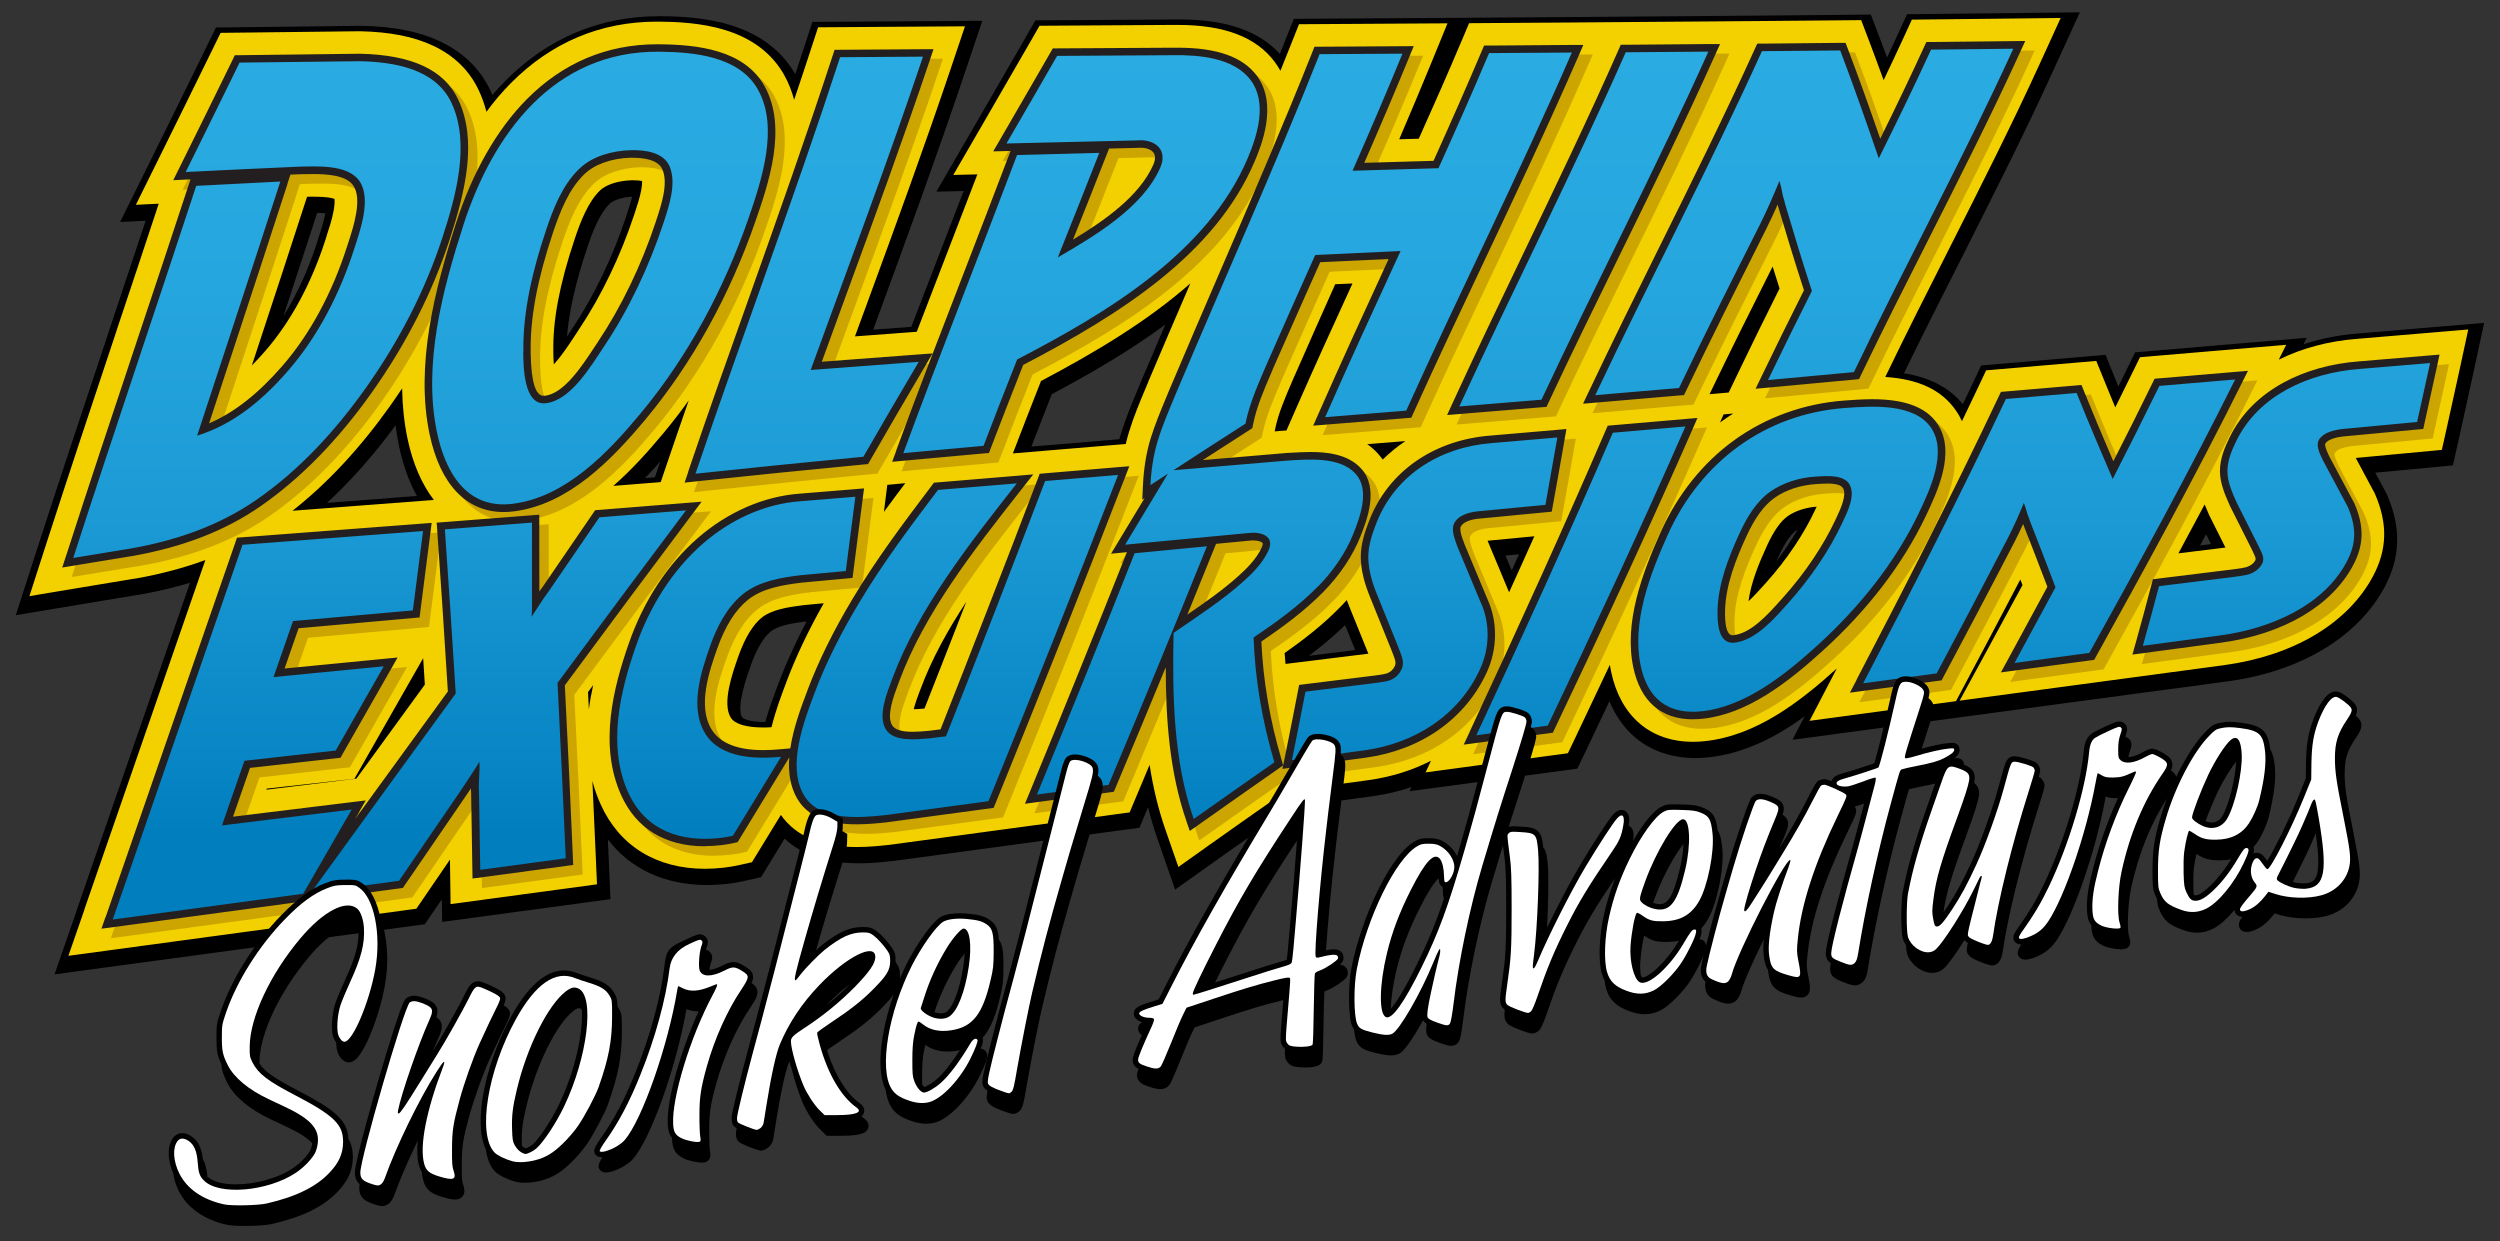 <?xml version="1.0" encoding="UTF-8"?>
<svg xmlns="http://www.w3.org/2000/svg" xmlns:xlink="http://www.w3.org/1999/xlink" id="Layer_1" viewBox="0 0 2303.8 1143.73">
  <rect x="0" y="0" width="2303.8" height="1143.73" fill="#333333" stroke="none"/>
  <defs>
    <style>      .st0 {        fill: #fff;      }      .st1 {        fill: #f3d100;      }      .st2 {        fill: #231f20;      }      .st3 {        fill: #cca500;      }      .st4 {        fill: url(#linear-gradient);      }    </style>
    <linearGradient id="linear-gradient" x1="1153.43" y1="-645.12" x2="1153.43" y2="157.33" gradientTransform="translate(0 202.23) scale(1 -1)" gradientUnits="userSpaceOnUse">
      <stop offset=".1" stop-color="#007ebe"></stop>
      <stop offset=".19" stop-color="#0886c5"></stop>
      <stop offset=".46" stop-color="#1b9ad5"></stop>
      <stop offset=".73" stop-color="#26a6de"></stop>
      <stop offset="1" stop-color="#2aabe2"></stop>
    </linearGradient>
  </defs>
  <path d="M70.36,840.01l-.1-.06c11.08-31.93,22.23-64.16,33.3-96.15,8.29-23.98,16.54-47.82,24.68-71.31l.41-1.15,7.35-21.26c12.81-37.06,25.99-75.19,39.13-113.08-14.48,4.37-29.8,8.01-45.75,10.87l-.88.16h-.51c-7.68,1.28-15.4,2.56-23.12,3.83-9.74,1.6-19.46,3.21-29.09,4.83l-61.23,10.22,19.03-59.1c21.56-66.84,44.1-134.48,65.91-199.92v-.13l.52-1.54c9.52-28.47,21.73-65.03,34.21-102.8l-23.51,1.15,28.54-57.69c20.88-42.2,36.16-73.24,49.55-100.64l10.22-20.89,23.24-.26c32.67-.41,71.38-.88,110.58-1.28h1.21c28.77.61,52.04,5.24,71.13,14.17,21.67,10.12,37.5,25.61,47.07,46.04.53,1.13,1.05,2.28,1.55,3.44,3.83-4.48,7.78-8.78,11.83-12.86,39.32-39.59,87.05-59.66,141.88-59.66h1.93c16.48.13,40.94,1.13,63.83,8.22,27.09,8.33,47.13,23.53,59.6,45.17,2.33-7.03,4.75-14.41,7.31-22.22l8.47-25.92,27.24-.17c12.68-.1,25.36-.18,38.03-.26,12.78-.08,25.57-.16,38.37-.26l52.93-.35-16.86,50.14c-24.78,73.77-51.91,147.8-78.15,219.39l-.15.4c-1.57,4.32-3.42,9.37-5.4,14.76,11.64-.87,23.36-1.75,35.11-2.62,5.4-14.09,10.86-28.21,16.16-41.91l4.69-12.14c8.75-22.65,18.03-46.72,27.4-71.13l-25.14.58,33.86-58.38c13.79-23.77,30.12-51.94,46.6-80.62l10.82-18.85,128.58-.81h4.62c42.32,0,72.56,10.39,92.08,31.72,1.09-2.73,2.22-5.6,3.41-8.63l9.44-23.69,156.89-.96,24.87-.17c12.66-.1,25.32-.18,37.98-.26,12.77-.08,25.53-.16,38.3-.26l31.65-.26,17.99-.13,76.15-.58,31.78-.26,17.73-.13c11.88-.1,23.78-.21,35.68-.32,12.13-.11,24.27-.23,36.43-.32l26.27-.26,9.35,24.55c1.88,4.94,3.75,9.92,5.64,14.99,2.94-6.28,5.74-12.33,8.43-18.14l9.94-21.72,23.94-.26c24.82-.25,50.47-.51,75.75-.83l59.56-.7-24.71,54.15c-26.04,57.09-54.69,113.73-82.39,168.52l-2.41,4.77c-17.39,34.32-35.3,69.68-52.58,105.19,23.88,3.83,41.77,13.23,54.28,28.49,2.38-4.99,4.9-10.29,7.62-16.04l9.25-19.64,114.61-9.79s11.37,28.06,11.83,29.17c2.08-4.23,4.1-8.35,6.03-12.26l9.43-19.2,21.3-1.83c23.62-2.02,46.73-4,69.83-5.91l66.95-5.67-2.95,5.94c16.02-5.23,33.24-8.62,50.88-9.96l4.67-.39c19.69-1.64,40.04-3.34,60.08-5.06l50.85-4.28-10.74,49.87c-4.34,20.15-8.28,38.03-12.03,54.67l-6.02,26.79s-46.2,4.34-71.55,6.72c3.38,6.3,6.63,12.38,9.67,18.03l.83,1.48.65,1.57c12.78,29.54,12.04,56.97-2.24,83.84-24.64,46.34-77.36,78.17-144.63,87.34l-117.21,15.73-146.24,19.64-137.88,18.5s10.46-20.05,11.3-21.67c-26.31,19.11-55.97,34.51-89.14,37.89-3.96.42-7.96.63-11.87.63-21.56,0-40.74-6.63-55.45-19.16-10-8.52-17.95-19.79-23.51-33.19-6.21,13.13-13,27.44-20.72,43.64l-8.82,18.44-154.68,20.82,1.78-3.81c-11.58,3.92-23.7,6.76-36.26,8.49l-73.92,9.96c-19.88,13.86-41.69,29.21-66.59,46.86l-41.03,29.16-16.51-47.52c-3.15-9.04-5.95-18.54-8.38-28.44l-7.98,18.96-128.05,17.27-99.81,13.51h-.39c-8.94.97-19.34,1.99-30.34,1.99-29.49,0-52.42-7.63-68.39-22.72l-21.74,35.56-15.71,3.49c-3.42.78-8.9,1.88-15.28,2.61-6.86.74-12.92,1.09-18.61,1.09-39.04,0-70.71-14.74-91.55-42.06.07,1.52.92,20.63.92,20.63l1.49,34.43-155.12,20.97s-.24-15.58-.32-20.74l-15.64,22.88-341.2,46.19,20.08-57.82ZM743.31,572.62c-12.36,1.54-25.99,3.68-32.94,9.2-6.65,5.3-13.18,16.27-18.37,30.9-3.45,9.71-13.95,39.23-8.03,48.36.75,1.1,6.3,4.3,21.22,4.3,3.72-13.17,8.34-25.41,11.89-34.77l.19-.57.07-.18c7.09-18.76,15.65-37.62,25.97-57.23ZM1239.55,576.05c-11.19,10.93-22.95,20.48-33.29,28.27l42.59-5.27c-2.99-7.43-6.06-15.05-9.3-23ZM1387.33,511.96c1.92,4.59,3.83,9.18,5.74,13.75,2.24-4.95,4.49-9.94,6.74-14.94l-12.47,1.19ZM1656.63,487.88c-.53.33-1.04.66-1.52,1.01-3.43,2.44-8.88,8.35-15.56,22.84-.79,1.71-1.6,3.48-2.41,5.31,7.27-9.53,13.81-19.32,19.49-29.15ZM2027.42,502.63l10.07-1.24c-1.51-3.01-3.03-6.03-4.55-9.06-1.88,3.51-3.71,6.93-5.52,10.3ZM364.55,391.92c-19.89,27.13-41.05,51.05-63.21,71.49,29.57-2.24,56.92-4.35,82.88-6.37-7.26-13.05-12.76-28.3-16.42-45.54-1.33-6.35-2.42-12.89-3.25-19.58ZM608.44,425.31c-4.29,4.86-9.01,10.02-14.07,15.26,3.05-.24,6.09-.48,9.14-.73l3.53-10.4c.47-1.38.93-2.76,1.4-4.14ZM969.24,363.24c-6.89,17.51-13.1,33.47-18.82,48.3,4.01-.34,8.13-.69,11.52-.98l67.19-5.59,2.33-.19c.47-1.69.96-3.36,1.48-4.99,4.3-14.09,9.86-27.36,15.24-40.2.54-1.36,1.11-2.7,1.67-4.03.11-.27.23-.54.34-.81v-.15l.79-1.87c7.74-18.28,15.49-36.43,22.87-53.62-35.23,26-73.05,47.35-104.62,64.12ZM582.5,181.2c-11.57.67-18.4,4.36-20.66,6.53-9.36,9.08-15.83,25.93-20.93,41.2-10.55,31.61-16.54,57.94-18.4,81.26.08-.12.82-1.25.82-1.25.45-.69.9-1.38,1.34-2.06.87-1.34,1.7-2.61,2.53-3.84,20.16-30.17,37.39-65.99,49.81-103.54l.41-1.3c1.71-5.13,3.78-11.33,5.08-17.01ZM292.27,196.23c-10.68,32.97-21.48,65.94-31.12,95.28,12.53-20.2,23.1-43.34,31.16-68.43.21-.69.42-1.38.65-2.07v-.22l.52-1.55c2.2-6.54,4.63-14.15,5.95-20.99.12-.61.23-1.19.32-1.74-1.95-.15-4.41-.27-7.48-.29Z"></path>
  <path class="st1" d="M77.7,838.23c19.39-55.86,38.98-112.63,57.98-167.46l.39-1.09c17.4-50.34,35.32-102.22,53.17-153.59-19.52,7.19-40.71,12.84-63.63,16.95h-.45c-17.66,2.95-35.51,5.84-53.04,8.8l-45.01,7.51,14-43.47c21.7-67.29,44.43-135.49,66.39-201.37v-.13c12.78-38.21,25.88-77.5,38.78-116.67l-21.06,1.03,21-42.44c18.11-36.6,34.35-69.54,49.57-100.68l7.51-15.35,17.08-.19c36.02-.45,73.27-.9,110.57-1.28h.9c27.35.58,49.25,4.88,67.1,13.23,19.52,9.12,33.71,22.99,42.25,41.22,3.02,6.42,5.33,13.03,7.06,19.78,7.06-9.63,14.58-18.43,22.47-26.39,37.37-37.63,82.7-56.7,134.78-56.7h1.93c15.8.13,39.3,1.09,60.87,7.77,25.04,7.71,43.34,21.7,54.45,41.61,4.11,7.32,7,14.9,9.05,22.67,5.39-15.92,10.66-31.85,15.86-47.77l6.23-19.07,20.03-.13c25.49-.19,50.92-.32,76.41-.51l38.91-.26-12.39,36.86c-24.79,73.78-51.95,147.88-78.21,219.54-3.53,9.7-7.13,19.52-10.79,29.34,18.69-1.41,37.63-2.83,56.63-4.24h.32c7.71-20.16,15.47-40.2,23.12-59.97,10.79-27.93,21.83-56.57,32.75-85.08l-22.22.51,24.91-42.96c12.78-22.02,29.6-51.05,46.62-80.65l7.96-13.87,122.84-.77h4.56c43.02,0,72.3,11.17,89.45,34.22,1.93,2.63,3.66,5.33,5.14,8.03,3.47-8.48,6.87-17.02,10.21-25.49l6.93-17.4,136.83-.83-15.8,38.59c-8.8,21.51-18.17,43.66-28.7,68.26l18.04-.51c15.09-33.52,27.68-62.28,39.23-89.64l7.13-16.82,18.3-.13c25.43-.19,50.86-.32,76.28-.51l31.66-.26,17.98-.13c25.36-.19,50.79-.39,76.15-.58l31.78-.26,17.72-.13c24.02-.19,48.03-.45,72.11-.64l19.33-.19,6.87,18.04c4.49,11.81,8.99,23.95,13.81,37.31,6.61-13.81,12.71-26.9,18.69-39.81l7.32-15.99,17.59-.19c25.23-.26,50.47-.51,75.77-.83l43.79-.51-18.17,39.81c-26.71,58.56-56.18,116.67-84.63,172.92-19.58,38.66-39.75,78.47-58.82,118.08,30.82,1.99,52.14,12.14,65.05,30.89,2.25,3.21,4.11,6.55,5.59,9.89,5.2-10.79,10.34-21.58,15.47-32.43l6.81-14.45,101.52-8.67,7.71,19.01c3.15,7.77,6.42,15.73,9.76,23.82,5.39-10.79,10.66-21.51,15.86-32.11l6.93-14.13,15.67-1.35c23.24-1.99,46.55-3.98,69.8-5.91l49.25-4.17-6.81,13.68c21.32-10.59,46.17-17.21,72.37-19.2,21.57-1.8,43.21-3.6,64.85-5.46l37.37-3.15-7.9,36.66c-4.11,19.07-8.03,36.92-12.01,54.58l-4.43,19.71s-59.52,5.59-79.3,7.45c5.91,11.04,11.69,21.83,16.82,31.4l.58,1.03.45,1.09c11.69,26.97,11.11,50.86-1.86,75.26-23.12,43.47-73.07,73.39-137.16,82.13l-117.19,15.73-126.69,17.02,26.2-48.09c12.14-22.35,22.35-41.16,31.72-58.43-.64-1.73-1.28-3.4-1.99-5.14-19.14,36.66-37.76,71.72-52.59,99.53l-6.68,12.59-134.97,18.11s25.04-48.03,25.17-48.29c-33.78,30.63-74.61,62.22-121.81,67.04-3.66.39-7.32.58-10.85.58-39.04,0-66.46-23.37-75.26-64.08-.51-2.31-.9-4.56-1.28-6.87-10.27,21.9-21,44.5-32.17,67.94l-6.49,13.55-131.18,17.66,5.01-10.72c-17.34,8.86-36.73,14.96-57.66,17.85l-76.28,10.27c-22.67,15.8-45.72,32.04-68.64,48.29l-30.18,21.45-12.14-34.93c-6.81-19.52-11.37-39.55-14.38-59.2-4.11,9.76-8.15,19.52-12.26,29.22l-6.16,14.64-122.39,16.5-99.14,13.42h-.26c-8.8.96-19.01,1.99-29.79,1.99-32.62,0-56.06-9.95-69.8-29.6l-26.65,43.6-11.56,2.57c-3.66.83-8.67,1.8-14.25,2.44-5.97.64-11.81,1.03-17.47,1.03-44.82,0-78.98-21.13-96.19-59.46-3.21-7.06-5.65-14.25-7.58-21.51,1.09,23.69,2.12,47,3.15,69.99l1.09,25.3-134.91,18.24s-.58-37.76-.58-41.03l-30.95,45.27-320.67,43.41,14.83-42.7-.19.19ZM245.42,727.72c25.11-3.08,82.96-10.15,82.96-10.15,20.42-28.06,41.67-57.34,63.12-86.69-.51-8.28-1.03-16.37-1.54-24.34l-12.14,21.25c-14.77,25.88-29.54,51.75-44.24,77.63l-7,12.26s-58.56,6.55-80.78,9.05c-.13.32-.19.64-.32.96h-.06ZM740.68,557.63c-14.58,1.8-29.47,4.17-38.53,11.37-8.22,6.55-15.67,18.75-21.58,35.38-5.46,15.35-15.54,43.98-7,57.15,3.72,5.71,14.25,8.86,29.67,8.86,2.44,0,5.01-.06,7.71-.26,3.79-15.35,9.25-29.79,13.55-41.16l.19-.58c8.86-23.44,20.16-47.26,34.42-72.49l-18.49,1.73h.06ZM542.65,653.69c.96-7.58,2.31-15.03,3.98-22.35-1.61,2.12-3.15,4.3-4.75,6.42.26,5.33.51,10.59.77,15.92ZM890.49,554.54c-17.08,26.01-31.91,52.72-42.19,80.46l-1.03,2.63c-1.16,3.02-3.79,10.15-5.27,15.92,3.21,0,6.61-.32,9.95-.64,12.71-32.3,25.62-65.11,38.53-98.37h0ZM1183.8,601.8c.26,3.34.51,6.68.83,10.02l76.35-9.44c-5.46-13.55-11.17-27.8-17.53-43.34-.83-2.05-1.67-4.11-2.38-6.1-2.12,2.44-4.37,4.82-6.68,7.13-16.05,16.37-34.03,30.12-50.6,41.74h0ZM1674.06,466.9c-10.02.71-19.97,3.98-26.78,8.86-6.42,4.56-12.71,13.55-18.81,26.78-7.38,15.99-14.9,34.22-17.21,51.56,5.39-5.07,10.59-10.92,14.06-14.77l1.93-2.12c19.2-21.38,35-44.88,45.72-67.87,0,0,.96-1.99,1.16-2.44h-.06ZM1390.69,545.75c7.96-17.53,15.73-34.67,23.24-51.56l-43.09,4.11c6.49,15.41,12.91,30.89,19.33,46.36.19.39.32.77.51,1.16v-.06ZM2031.59,464.9c-8.09,15.15-16.12,30.18-24.14,45.01l43.34-5.33c-4.82-9.63-9.7-19.33-14.64-29.15l-.32-.71-.83-1.93c-1.09-2.5-2.25-5.07-3.34-7.83l-.06-.06ZM814.46,471.84c6.42-8.73,12.97-17.59,19.78-26.58l-16.57,1.54s-2.7,21.51-3.15,25.04h-.06ZM370.5,357.99c-3.47,5.27-7.06,10.47-10.72,15.67-27.74,39.1-57.98,71.66-90.22,97.02,39.3-2.95,78.85-5.97,118.21-9.05l12.07-.9c-11.11-14.38-19.39-33.33-24.27-56.31-3.21-15.28-4.75-30.82-5.01-46.42h-.06ZM634.8,368.84c-7.51,10.47-15.28,20.55-23.37,30.24-13.93,16.76-29.22,33.78-46.23,48.67,14.58-1.16,29.15-2.31,43.66-3.47l5.65-16.63c6.61-19.58,13.42-39.23,20.23-58.82h.06ZM1259.89,409.3c3.34,2.31,6.61,5.07,9.57,8.35,1.73,1.93,3.34,3.85,4.75,5.84,6.36-6.29,13.36-12.01,20.93-17.02l-35.19,2.83h-.06ZM959.32,351.06c-9.5,24.14-18.04,46.1-25.94,66.78.45,0,27.42-2.31,27.42-2.31,22.41-1.86,44.76-3.72,67.17-5.59l9.44-.77c.9-3.92,1.93-7.71,3.08-11.37,4.17-13.68,9.63-26.71,14.96-39.43.9-2.25,1.86-4.43,2.76-6.61v-.13c12.78-30.18,25.88-60.68,38.72-90.47-40,35.25-88.42,63.95-137.6,89.96v-.06ZM1193.11,345.92c-.83,1.93-1.67,3.92-2.5,5.84-6.29,14.64-12.84,29.73-15.6,43.98l-.32,1.8c3.02-.26,9.37-.77,9.37-.77h1.41l10.27-23.44c16.37-37.24,33.33-74.42,50.6-112.11l-15.92.71c-12.59,28.25-24.98,56.06-37.24,83.99h-.06ZM1585.12,389.33s.58-.45.83-.64c3.66-2.7,7.45-5.2,11.3-7.64l-8.93.83-3.27,7.45h.06ZM1633.48,245.69c-19.46,38.66-39.23,78.27-58.11,117.57l17.66-1.54,11.3-23.5c10.66-22.15,22.02-45.33,35.57-72.37-2.18-6.81-4.3-13.55-6.36-20.16h-.06ZM282.98,181.28c-15.03,46.42-30.44,93.36-45.4,138.76,0,0-3.72,11.24-5.52,16.76,4.17-4.17,8.35-8.73,12.59-13.61,23.24-26.78,42.38-62.16,55.22-102.16.32-1.09.71-2.25,1.09-3.4v-.19c2.18-6.49,4.82-14.64,6.29-22.28,1.28-6.55,1.16-10.15.96-11.88-2.12-.83-7.38-2.05-19.39-2.05-1.99,0-3.98,0-5.91.06h.06ZM583.68,166.13h-1.8c-14.64.45-24.53,5.14-28.96,9.37-10.85,10.53-17.72,27.93-23.5,45.27-13.81,41.35-20.03,74.16-19.52,103.25v1.22c.06,4.11.26,7.58.45,10.53.45-.51.96-1.03,1.41-1.61,6.61-7.45,12.84-17.02,17.91-24.72,1.35-2.05,2.57-3.98,3.79-5.78,20.68-30.95,38.33-67.61,51.05-106.08l.39-1.22c2.25-6.74,4.75-14.32,6.04-21.25.71-3.92.83-6.55.77-8.28-1.73-.39-4.43-.71-8.09-.71h.06Z"></path>
  <path class="st3" d="M106.04,853.88c19.39-55.8,38.98-112.63,57.98-167.53,20.16-58.3,40.97-118.53,61.58-177.8l1.48-4.3,4.56-.32c54.84-4.11,110.83-8.35,166.37-12.65l8.48-.64-1.09,8.48c-3.02,23.63-6.16,48.22-9.37,73.14l-.71,5.52-5.52.51c-35.32,3.15-70.63,6.29-105.95,9.44l-12.91,37.11c30.24-2.95,60.55-5.91,90.79-8.86l13.36-1.28-6.68,11.69c-14.77,25.88-29.54,51.75-44.24,77.63l-1.73,3.08-3.53.39c-26.58,2.95-53.17,5.97-79.81,8.93-5.2,14.96-10.47,29.99-15.67,44.95,36.15-4.43,72.37-8.86,108.52-13.29l13.81-1.67s-8.93,15.47-9.89,17.14c28.25-38.91,57.02-78.53,85.53-117.57-3.53-56.76-6.68-104.09-9.82-148.71l-.51-6.87,6.87-.51c26.78-2.05,53.49-4.17,80.26-6.23l7.45-.58v7.51c.06,20.42.13,41.61.06,63.18,1.09-1.54,2.18-3.08,3.4-4.69,15.6-22.86,31.08-45.46,46.1-67.36l1.86-2.76,3.27-.26c26.52-2.12,53.04-4.24,79.56-6.36l15.35-1.22-9.25,12.33c-37.37,49.7-75.58,101.07-116.8,156.87,2.76,54.19,5.27,107.75,7.45,159.18l.26,6.36-92.79,12.52-.13-7.83c-.32-23.57-.71-47.58-1.16-71.4-.06-.77-.19-1.93-.19-3.79-1.93,2.83-4.05,6.04-6.49,9.57l-56.18,82.06-277.84,37.63,3.72-10.66.19-.06ZM658.25,788.65c-36.66,0-63.31-16.31-77.18-47.13-20.8-46.3-7.13-99.08,7.06-139.79,13.68-39.3,35.7-72.88,63.7-97.22,27.61-24.02,61.06-38.53,94.2-40.84,16.69-1.35,33.52-2.7,50.34-4.11l8.54-.71-1.09,8.48c-2.89,22.8-5.84,45.85-8.8,68.51l-.71,5.52-47.13,4.37c-17.66,2.18-35.96,5.2-49.25,15.8-11.43,9.12-20.93,24.14-28.25,44.76-7.06,20.03-18.94,53.62-4.82,75.38,7.9,12.2,23.76,18.36,47.13,18.36,4.94,0,10.08-.26,15.8-.77l9.18-.83c2.83-19.07,10.02-38.21,15.73-53.23l.19-.58c10.15-26.84,23.69-54.32,41.48-84.05,21.25-35.44,45.65-68.32,73.07-104.47l1.86-2.5,3.08-.26c24.21-1.99,48.42-3.98,72.62-6.04l15.86-1.35-12.2,15.54c-43.15,54.96-87.78,111.79-111.28,174.98-.32.83-.64,1.67-.96,2.57-4.17,11.11-11.17,29.67-5.46,38.33,2.57,3.85,8.6,5.78,18.56,5.78,4.56,0,9.25-.39,13.36-.77l2.25-.19,10.27-1.28c29.47-74.61,59.72-152.44,89.83-231.42l1.54-4.11,4.37-.39c22.41-1.86,44.76-3.72,67.17-5.65l11.04-.9-3.98,10.34c-39.23,101.33-79.43,202.52-119.5,300.77l-1.54,3.72-98.89,13.36c-8.22.9-17.79,1.8-27.55,1.8-27.48,0-45.4-7.77-54.64-23.82-6.49-11.24-8.22-24.34-7.26-37.76l-47.58,78.02-2.89.64c-3.21.71-7.51,1.61-12.14,2.12-5.2.58-10.27.9-15.15.9v.13ZM1102.21,766.04c-15.92-45.78-19.2-94.65-19.26-142.36-15.22,36.86-30.63,73.97-46.3,111.09l-1.54,3.66-81.93,11.04,4.62-11.17c30.31-73.39,60.36-147.62,89.38-220.69-.32,0-14.64,1.41-14.64,1.41l7.13-11.81c7.9-13.1,15.8-26.26,23.76-39.36l-2.12,1.41.64-13.68c.77-15.54,3.15-29.99,7.13-42.96,3.92-12.65,9.18-25.3,14.25-37.5.96-2.25,1.86-4.49,2.76-6.68,15.67-37.18,31.91-74.74,47.58-111.09,28.38-65.69,57.73-133.56,84.57-201.11l1.73-4.37,91.5-.58-3.98,9.63c-12.14,29.6-25.43,60.94-41.61,97.92l63.83-1.86c17.53-38.85,31.78-71.34,44.76-101.97l1.8-4.24h4.56c25.43-.19,50.86-.39,76.28-.58h10.66l-4.24,9.7c-27.87,64.08-58.18,128.23-87.52,190.32-21.64,45.72-43.98,92.98-65.11,139.79l-1.67,3.72-90.41,7.32,4.69-10.66c21.19-48.16,43.28-96.19,64.79-142.87l-62.99,2.89c-13.23,29.67-28.06,62.93-42.57,95.93-.83,1.93-1.67,3.92-2.5,5.91-6.74,15.67-13.74,31.78-16.95,48.22l-.58,2.89-2.5,1.61c-14.25,9.12-28.7,18.43-43.15,27.8,25.75-2.18,51.5-4.37,77.18-6.55,0,0,2.44-.13,3.6-.19,5.59-.32,12.01-.71,18.49-.71,14,0,34.03,1.54,46.55,15.09,17.02,18.49,5.2,48.22-.45,62.54-7.13,17.98-18.94,35.64-34.16,51.18-17.47,17.79-37.69,32.56-57.21,45.85,1.67,36.34,7.77,72.24,18.75,109.42l1.35,4.69,1.28-6.29c4.17-20.61,8.41-41.8,12.46-62.93l.96-4.94,69.41-8.6c7.71-.96,10.59-1.67,11.62-2.05,3.4-1.35,5.71-3.53,7.26-6.93.83-1.93.64-4.49-.71-7.83v-.13c-1.03-2.57-1.48-3.92-2.5-6.49-5.97-14.96-12.33-30.69-19.46-48.22-5.71-13.87-8.54-25.43-8.8-36.47-.32-12.91,3.98-25.04,8.03-35.32,17.53-44.69,59.4-73.78,111.98-77.76l69.48-5.97-1.54,8.86c-3.72,21.51-7.45,42.38-11.04,62.09l-.96,5.2-65.11,6.23c-9.89.64-16.89,3.53-18.81,7.71-.13.26-1.16,2.95,1.67,10.85l1.93,5.27c7.13,17.02,14.25,34.1,21.38,51.18,9.18,20.42,8.93,45.2-.71,66.33-19.65,43.21-60.55,72.11-112.18,79.17l-76.41,10.27.64-3.15-4.05,2.83c-24.46,17.02-49.44,34.61-74.29,52.2l-7.58,5.33-3.02-8.73.13.26ZM1127.32,514.85c-8.03,19.97-16.18,40.07-24.46,60.29,16.18-11.04,32.56-22.54,46.68-35.19,8.03-7.19,16.89-15.92,21.77-26.46,1.09-2.38,1.16-3.85.83-4.3-.58-.9-3.47-2.38-8.67-2.38-1.09,0-2.12,0-3.21.19,0,0-20.68,1.99-30.95,2.95,0,0-1.99,4.88-1.99,4.88ZM1362.84,683.47c48.09-102.99,89.25-194.11,125.73-278.61l1.67-3.79,82.7-7.13-4.69,10.72c-36.6,83.35-76.93,171.06-126.95,275.92l-1.61,3.4-82.19,11.04,5.39-11.49-.06-.06ZM1568.71,671.65c-29.22,0-48.16-16.44-54.84-47.58-8.86-41.22,7.9-86.49,25.36-125.34,15.47-34.35,38.85-63.57,67.61-84.31,29.28-21.19,64.34-33.78,101.45-36.54,7.32-.51,16.37-1.22,25.68-1.22,29.86,0,49.44,7.26,59.78,22.22,18.04,26.07,0,63.57-10.66,85.98-21.13,44.11-52.97,85.66-94.58,123.48-31.53,28.64-69.35,58.56-111.09,62.8-2.95.32-5.91.45-8.67.45l-.06.06ZM1692.44,454.43c-2.89,0-5.78.19-8.41.32l-1.67.13c-14.25.83-28.32,5.46-38.53,12.78-9.5,6.81-17.91,18.24-25.62,35-9.63,20.87-19.46,45.4-19.84,69.16-.19,11.24,1.16,18.36,3.92,21.13.58.58,1.41,1.22,3.21,1.22.39,0,.9,0,1.35-.13,15.99-2.18,31.4-19.46,42.64-32.04l1.93-2.12c20.55-22.86,37.5-48.09,49.12-73.01l.58-1.28c3.6-7.71,9.63-20.61,5.97-26.9-1.67-2.89-6.61-4.3-14.7-4.3l.06.06ZM1719.47,635.24c40.07-76.8,87.07-167.98,131.38-261.73l1.73-3.6,74.23-6.36,1.93,4.75c8.35,20.61,17.34,42.12,27.42,65.56,12.52-24.46,24.66-48.8,36.28-72.56l1.73-3.53,3.92-.32c23.24-1.99,46.55-3.98,69.8-5.91l12.33-1.03-5.52,11.04c-44.18,88.74-92.59,176.77-134.52,252.29l-1.67,3.02-85.98,11.56,6.55-12.01c14.13-25.94,25.68-47.32,36.28-66.91-7.83-20.68-15.67-40.71-22.35-57.79-2.57,5.71-5.2,11.11-7.83,16.25-23.5,45.46-47.45,90.47-65.62,124.63l-1.67,3.15-84.5,11.37,6.23-11.88h-.13ZM1976.58,601.98c5.14-18.3,10.08-36.79,14.83-54.84l1.22-4.56,73.27-9.05c8.48-1.03,11.69-1.8,12.91-2.12,3.85-1.28,6.55-3.27,8.15-6.16.19-.39.9-1.54-.64-4.69,0,0-1.61-3.34-2.57-5.52-6.74-13.42-13.48-26.84-20.23-40.26v-.19l-.71-1.48c-3.92-8.93-8.35-19.07-8.41-30.24,0-11.75,4.69-22.28,9.05-31.27,10.4-21.19,27.23-38.14,49.83-50.41,19.84-10.79,43.79-17.47,69.22-19.39,21.64-1.8,43.28-3.66,64.92-5.46l9.37-.77-1.99,9.18c-4.11,19.13-8.03,36.92-11.94,54.39l-1.09,4.94-5.01.45c-21.38,1.99-42.83,4.05-64.21,6.04h-.19c-14.45,1.03-19.39,4.43-20.93,7.13-.19.45-.26,2.83,1.8,7.38l1.99,4.37c7.9,14.9,15.92,29.92,22.79,42.64l.13.26.13.26c9.25,21.25,8.86,38.33-1.16,57.15-19.91,37.44-64.21,63.44-121.55,71.27l-81.81,10.98,2.83-10.15v.13ZM69.56,521.01c21.7-67.29,44.43-135.42,66.39-201.37,15.47-46.36,31.46-94.33,46.94-141.52l1.35-4.05c-1.35.06-15.92.77-15.92.77l5.27-10.59c18.17-36.66,34.42-69.61,49.64-100.75l1.86-3.85h4.3c36.22-.51,73.39-.9,110.57-1.35h.19c48.29,1.03,78.02,14.9,90.92,42.51,17.59,37.56,6.55,84.05-8.03,128.74-15.86,48.8-40,96.12-71.66,140.82-31.34,44.24-65.95,79.56-102.8,105.05-32.49,22.47-71.08,37.44-118.02,45.78h-.13c-17.72,2.89-35.64,5.84-53.17,8.73l-11.24,1.86,3.53-10.85v.06ZM273.56,178.45c-15.54,48.03-31.53,96.77-47.07,143.96-8.22,25.04-16.76,50.86-25.11,76.48,23.37-10.02,45.2-27.23,67.74-53.17,25.11-28.9,45.59-66.78,59.27-109.48.39-1.09.77-2.31,1.16-3.53,4.94-15.15,13.23-40.58,4.62-53.04-6.49-9.37-24.02-10.47-36.6-10.47-3.4,0-6.61.06-9.76.13-1.41,0-2.76.06-4.05.06-2.5.13-4.94.19-7.45.32l-2.83,8.67.06.06ZM472.68,480.62c-34.16,0-58.37-25.43-68.13-71.66-13.36-63.25,4.75-133.56,24.21-194.05,15.22-47.32,37.88-87.01,65.5-114.81,33.33-33.52,73.71-50.53,120.01-50.53h1.73c35.44.32,78.53,5.01,97.28,38.66,21.32,38.27,3.47,90.09-8.41,124.31-23.5,68.06-58.37,130.99-100.81,182.04-32.11,38.59-71.6,78.92-121.55,85.4-3.34.45-6.68.64-9.82.64ZM592.37,154.11h-2.38c-17.72.51-33.39,6.04-42.83,15.22-14.13,13.61-22.15,33.84-28.83,53.62-14.58,43.66-21.13,78.66-20.61,110.25v1.16c.45,26.01,4.43,39.17,11.94,39.17h.96c17.66-1.93,34.16-27.1,45.14-43.79,1.28-1.99,2.5-3.85,3.72-5.59,21.7-32.49,40.26-70.89,53.55-111.09l.39-1.22c4.75-14.38,11.3-34.1,5.65-47.07-3.98-9.18-18.49-10.59-26.78-10.59l.06-.06ZM642.97,443.12c18.49-54.58,38.08-109.74,57.02-163.03,25.62-72.11,52.08-146.72,76.22-220.69l1.54-4.75h5.01c25.49-.19,50.92-.39,76.41-.51h9.76l-3.08,9.18c-24.72,73.52-51.82,147.49-78.02,219.02-7.19,19.58-14.58,39.75-21.83,59.78,28.9-2.25,58.75-4.49,88.87-6.68l13.23-.96-6.74,11.43c-18.24,30.89-34.93,59.52-50.98,87.46l-1.8,3.08-3.6.32c-53.04,5.07-105.11,10.34-154.62,15.6l-10.79,1.16,3.47-10.27-.06-.13ZM834.58,423.86c19.97-54.19,41.1-108.9,61.58-161.81,14.25-36.99,29.02-75.19,43.28-112.88l.51-1.28c-1.22,0-15.99.39-15.99.39l6.23-10.72c12.78-22.02,29.6-51.11,46.68-80.71l1.99-3.47,111.02-.64h4.3c36.02,0,59.78,8.48,72.69,25.81,19.91,26.78,3.66,65.5-1.67,78.21-36.22,86.11-123.86,141.46-213.63,188.33-11.17,28.25-20.93,53.49-29.99,77.05l-1.54,4.05-4.3.39c-25.11,2.25-49.96,4.49-73.91,6.74l-10.98,1.03,3.79-10.34-.06-.13ZM1028.18,152.12c-10.59,27.03-21.13,53.62-30.69,77.5,28.9-17.47,61.13-39.94,73.97-68.96,1.35-3.15,2.57-7.51.45-10.85-1.99-3.08-6.55-4.88-12.26-4.88-.9,0-1.8,0-2.76.13h-.26s-17.53.45-25.94.64l-2.5,6.42h0ZM1347.18,380.39c21.32-46.42,43.79-93.23,65.5-138.44,29.41-61.26,59.91-124.63,87.78-187.82l1.8-4.11h4.49c25.36-.26,50.79-.45,76.15-.64h10.85l-4.43,9.82c-28,62.41-58.62,124.76-88.23,185.06-21.77,44.37-44.31,90.28-65.56,135.81l-1.73,3.66-4.05.32c-25.23,2.12-50.47,4.17-75.71,6.23l-11.81.96,4.94-10.79v-.06ZM1472.65,369.99c21.32-45.08,43.86-90.54,65.62-134.46,29.54-59.52,60.04-121.04,87.91-182.49l1.86-4.05h4.43c24.02-.26,48.03-.45,72.11-.71h4.82l1.73,4.49c10.21,26.84,19.71,53.49,30.24,83.86,15.67-31.78,28.77-59.2,40.65-85.14l1.86-3.98h4.43c25.23-.32,50.53-.58,75.77-.83l10.92-.13-4.56,9.95c-26.58,58.18-55.93,116.09-84.25,172.15-20.87,41.16-42.38,83.73-62.67,125.98l-1.67,3.53-3.92.39c-26.01,2.44-52.65,4.94-79.24,7.38l-12.2,1.09,5.33-11.04c11.56-24.08,24.08-49.44,39.23-79.69-8.93-27.55-17.02-54.32-23.76-77.05v-.26l-.13-.32c-.06-.45-.19-.9-.32-1.41-3.34,7.51-6.61,14.64-10.15,21.7l-3.72,7.45c-23.5,46.68-47.77,94.97-70.7,142.87l-1.73,3.6-3.98.32c-24.98,2.18-50.92,4.37-77.05,6.61l-12.01,1.03,5.14-10.92v.06Z"></path>
  <path class="st2" d="M97.35,845.1c19.39-55.8,38.98-112.63,57.98-167.53,20.16-58.3,40.97-118.53,61.58-177.8l1.48-4.3,4.56-.32c54.84-4.11,110.83-8.35,166.37-12.65l8.48-.64-1.09,8.48c-3.02,23.63-6.16,48.22-9.37,73.14l-.71,5.52-5.52.51c-35.32,3.15-70.63,6.29-105.95,9.44l-12.91,37.11c30.24-2.95,60.55-5.91,90.79-8.86l13.36-1.28-6.68,11.69c-14.77,25.88-29.54,51.75-44.24,77.63l-1.73,3.08-3.53.39c-26.58,2.95-53.17,5.97-79.81,8.93-5.2,14.96-10.47,29.99-15.67,44.95,36.15-4.43,72.37-8.86,108.52-13.29l13.81-1.67s-8.93,15.47-9.89,17.14c28.25-38.91,57.02-78.53,85.53-117.57-3.53-56.76-6.68-104.09-9.82-148.71l-.51-6.87,6.87-.51c26.78-2.05,53.49-4.17,80.26-6.23l7.45-.58v7.51c.06,20.42.13,41.61.06,63.18,1.09-1.54,2.18-3.08,3.4-4.69,15.6-22.86,31.08-45.46,46.1-67.36l1.86-2.76,3.27-.26c26.52-2.12,53.04-4.24,79.56-6.36l15.35-1.22-9.25,12.33c-37.37,49.7-75.58,101.07-116.8,156.87,2.76,54.19,5.27,107.75,7.45,159.18l.26,6.36-92.79,12.52-.13-7.83c-.32-23.57-.71-47.58-1.16-71.4-.06-.77-.19-1.93-.19-3.79-1.93,2.83-4.05,6.04-6.49,9.57l-56.18,82.06-277.84,37.63,3.72-10.66.19-.06ZM649.57,779.86c-36.66,0-63.31-16.31-77.18-47.13-20.8-46.3-7.13-99.08,7.06-139.79,13.68-39.3,35.7-72.88,63.7-97.22,27.61-24.02,61.06-38.53,94.2-40.84,16.69-1.35,33.52-2.7,50.34-4.11l8.54-.71-1.09,8.48c-2.89,22.8-5.84,45.85-8.8,68.51l-.71,5.52-47.13,4.37c-17.66,2.18-35.96,5.2-49.25,15.8-11.43,9.12-20.93,24.14-28.25,44.76-7.06,20.03-18.94,53.62-4.82,75.38,7.9,12.2,23.76,18.36,47.13,18.36,4.94,0,10.08-.26,15.8-.77l9.18-.83c2.83-19.07,10.02-38.21,15.73-53.23l.19-.58c10.15-26.84,23.69-54.32,41.48-84.05,21.25-35.44,45.65-68.32,73.07-104.47l1.86-2.5,3.08-.26c24.21-1.99,48.42-3.98,72.62-6.04l15.86-1.35-12.2,15.54c-43.15,54.96-87.78,111.79-111.28,174.98-.32.83-.64,1.67-.96,2.57-4.17,11.11-11.17,29.67-5.46,38.33,2.57,3.85,8.6,5.78,18.56,5.78,4.56,0,9.25-.39,13.36-.77l2.25-.19,10.27-1.28c29.47-74.61,59.72-152.44,89.83-231.42l1.54-4.11,4.37-.39c22.41-1.86,44.76-3.72,67.17-5.65l11.04-.9-3.98,10.34c-39.23,101.33-79.43,202.52-119.5,300.77l-1.54,3.72-98.89,13.36c-8.22.9-17.79,1.8-27.55,1.8-27.48,0-45.4-7.77-54.64-23.82-6.49-11.24-8.22-24.34-7.26-37.76l-47.58,78.02-2.89.64c-3.21.71-7.51,1.61-12.14,2.12-5.2.58-10.27.9-15.15.9v.13ZM1093.52,757.26c-15.92-45.78-19.2-94.65-19.26-142.36-15.22,36.86-30.63,73.97-46.3,111.09l-1.54,3.66-81.93,11.04,4.62-11.17c30.31-73.39,60.36-147.62,89.38-220.69-.32,0-14.64,1.41-14.64,1.41l7.13-11.81c7.9-13.1,15.8-26.26,23.76-39.36l-2.12,1.41.64-13.68c.77-15.54,3.15-29.99,7.13-42.96,3.92-12.65,9.18-25.3,14.25-37.5.96-2.25,1.86-4.49,2.76-6.68,15.67-37.18,31.91-74.74,47.58-111.09,28.38-65.69,57.73-133.56,84.57-201.11l1.73-4.37,91.5-.58-3.98,9.63c-12.14,29.6-25.43,60.94-41.61,97.92l63.83-1.86c17.53-38.85,31.78-71.34,44.76-101.97l1.8-4.24h4.56c25.43-.19,50.86-.39,76.28-.58h10.66l-4.24,9.7c-27.87,64.08-58.18,128.23-87.52,190.32-21.64,45.72-43.98,92.98-65.11,139.79l-1.67,3.72-90.41,7.32,4.69-10.66c21.19-48.16,43.28-96.19,64.79-142.87l-62.99,2.89c-13.23,29.67-28.06,62.93-42.57,95.93-.83,1.93-1.67,3.92-2.5,5.91-6.74,15.67-13.74,31.78-16.95,48.22l-.58,2.89-2.5,1.61c-14.25,9.12-28.7,18.43-43.15,27.8,25.75-2.18,51.5-4.37,77.18-6.55,0,0,2.44-.13,3.6-.19,5.59-.32,12.01-.71,18.49-.71,14,0,34.03,1.54,46.55,15.09,17.02,18.49,5.2,48.22-.45,62.54-7.13,17.98-18.94,35.64-34.16,51.18-17.47,17.79-37.69,32.56-57.21,45.85,1.67,36.34,7.77,72.24,18.75,109.42l1.35,4.69,1.28-6.29c4.17-20.61,8.41-41.8,12.46-62.93l.96-4.94,69.41-8.6c7.71-.96,10.59-1.67,11.62-2.05,3.4-1.35,5.71-3.53,7.26-6.93.83-1.93.64-4.49-.71-7.83v-.13c-1.03-2.57-1.48-3.92-2.5-6.49-5.97-14.96-12.33-30.69-19.46-48.22-5.71-13.87-8.54-25.43-8.8-36.47-.32-12.91,3.98-25.04,8.03-35.32,17.53-44.69,59.4-73.78,111.98-77.76l69.48-5.97-1.54,8.86c-3.72,21.51-7.45,42.38-11.04,62.09l-.96,5.2-65.11,6.23c-9.89.64-16.89,3.53-18.81,7.71-.13.26-1.16,2.95,1.67,10.85l1.93,5.27c7.13,17.02,14.25,34.1,21.38,51.18,9.18,20.42,8.93,45.2-.71,66.33-19.65,43.21-60.55,72.11-112.18,79.17l-76.41,10.27.64-3.15-4.05,2.83c-24.46,17.02-49.44,34.61-74.29,52.2l-7.58,5.33-3.02-8.73.13.26ZM1118.63,506.06c-8.03,19.97-16.18,40.07-24.46,60.29,16.18-11.04,32.56-22.54,46.68-35.19,8.03-7.19,16.89-15.92,21.77-26.46,1.09-2.38,1.16-3.85.83-4.3-.58-.9-3.47-2.38-8.67-2.38-1.09,0-2.12,0-3.21.19,0,0-20.68,1.99-30.95,2.95,0,0-1.99,4.88-1.99,4.88ZM1354.16,674.68c48.09-102.99,89.25-194.11,125.73-278.61l1.67-3.79,82.7-7.13-4.69,10.72c-36.6,83.35-76.93,171.06-126.95,275.92l-1.61,3.4-82.19,11.04,5.39-11.49-.06-.06ZM1560.02,662.87c-29.22,0-48.16-16.44-54.84-47.58-8.86-41.22,7.9-86.49,25.36-125.34,15.47-34.35,38.85-63.57,67.61-84.31,29.28-21.19,64.34-33.78,101.45-36.54,7.32-.51,16.37-1.22,25.68-1.22,29.86,0,49.44,7.26,59.78,22.22,18.04,26.07,0,63.57-10.66,85.98-21.13,44.11-52.97,85.66-94.58,123.48-31.53,28.64-69.35,58.56-111.09,62.8-2.95.32-5.91.45-8.67.45l-.06.06ZM1683.75,445.64c-2.89,0-5.78.19-8.41.32l-1.67.13c-14.25.83-28.32,5.46-38.53,12.78-9.5,6.81-17.91,18.24-25.62,35-9.63,20.87-19.46,45.4-19.84,69.16-.19,11.24,1.16,18.36,3.92,21.13.58.58,1.41,1.22,3.21,1.22.39,0,.9,0,1.35-.13,15.99-2.18,31.4-19.46,42.64-32.04l1.93-2.12c20.55-22.86,37.5-48.09,49.12-73.01l.58-1.28c3.6-7.71,9.63-20.61,5.97-26.9-1.67-2.89-6.61-4.3-14.7-4.3l.06.06ZM1710.79,626.46c40.07-76.8,87.07-167.98,131.38-261.73l1.73-3.6,74.23-6.36,1.93,4.75c8.35,20.61,17.34,42.12,27.42,65.56,12.52-24.46,24.66-48.8,36.28-72.56l1.73-3.53,3.92-.32c23.24-1.99,46.55-3.98,69.8-5.91l12.33-1.03-5.52,11.04c-44.18,88.74-92.59,176.77-134.52,252.29l-1.67,3.02-85.98,11.56,6.55-12.01c14.13-25.94,25.68-47.32,36.28-66.91-7.83-20.68-15.67-40.71-22.35-57.79-2.57,5.71-5.2,11.11-7.83,16.25-23.5,45.46-47.45,90.47-65.62,124.63l-1.67,3.15-84.5,11.37,6.23-11.88h-.13ZM1967.89,593.2c5.14-18.3,10.08-36.79,14.83-54.84l1.22-4.56,73.27-9.05c8.48-1.03,11.69-1.8,12.91-2.12,3.85-1.28,6.55-3.27,8.15-6.16.19-.39.9-1.54-.64-4.69,0,0-1.61-3.34-2.57-5.52-6.74-13.42-13.48-26.84-20.23-40.26v-.19l-.71-1.48c-3.92-8.93-8.35-19.07-8.41-30.24,0-11.75,4.69-22.28,9.05-31.27,10.4-21.19,27.23-38.14,49.83-50.41,19.84-10.79,43.79-17.47,69.22-19.39,21.64-1.8,43.28-3.66,64.92-5.46l9.37-.77-1.99,9.18c-4.11,19.13-8.03,36.92-11.94,54.39l-1.09,4.94-5.01.45c-21.38,1.99-42.83,4.05-64.21,6.04h-.19c-14.45,1.03-19.39,4.43-20.93,7.13-.19.45-.26,2.83,1.8,7.38l1.99,4.37c7.9,14.9,15.92,29.92,22.79,42.64l.13.26.13.26c9.25,21.25,8.86,38.33-1.16,57.15-19.91,37.44-64.21,63.44-121.55,71.27l-81.81,10.98,2.83-10.15v.13ZM60.88,512.23c21.7-67.29,44.43-135.42,66.39-201.37,15.47-46.36,31.46-94.33,46.94-141.52l1.35-4.05c-1.35.06-15.92.77-15.92.77l5.27-10.59c18.17-36.66,34.42-69.61,49.64-100.75l1.86-3.85h4.3c36.22-.51,73.39-.9,110.57-1.35h.19c48.29,1.03,78.02,14.9,90.92,42.51,17.59,37.56,6.55,84.05-8.03,128.74-15.86,48.8-40,96.12-71.66,140.82-31.34,44.24-65.95,79.56-102.8,105.05-32.49,22.47-71.08,37.44-118.02,45.78h-.13c-17.72,2.89-35.64,5.84-53.17,8.73l-11.24,1.86,3.53-10.85v.06ZM264.88,169.66c-15.54,48.03-31.53,96.77-47.07,143.96-8.22,25.04-16.76,50.86-25.11,76.48,23.37-10.02,45.2-27.23,67.74-53.17,25.11-28.9,45.59-66.78,59.27-109.48.39-1.09.77-2.31,1.16-3.53,4.94-15.15,13.23-40.58,4.62-53.04-6.49-9.37-24.02-10.47-36.6-10.47-3.4,0-6.61.06-9.76.13-1.41,0-2.76.06-4.05.06-2.5.13-4.94.19-7.45.32l-2.83,8.67.06.06ZM464,471.84c-34.16,0-58.37-25.43-68.13-71.66-13.36-63.25,4.75-133.56,24.21-194.05,15.22-47.32,37.88-87.01,65.5-114.81,33.33-33.52,73.71-50.53,120.01-50.53h1.73c35.44.32,78.53,5.01,97.28,38.66,21.32,38.27,3.47,90.09-8.41,124.31-23.5,68.06-58.37,130.99-100.81,182.04-32.11,38.59-71.6,78.92-121.55,85.4-3.34.45-6.68.64-9.82.64ZM583.68,145.33h-2.38c-17.72.51-33.39,6.04-42.83,15.22-14.13,13.61-22.15,33.84-28.83,53.62-14.58,43.66-21.13,78.66-20.61,110.25v1.16c.45,26.01,4.43,39.17,11.94,39.17h.96c17.66-1.93,34.16-27.1,45.14-43.79,1.28-1.99,2.5-3.85,3.72-5.59,21.7-32.49,40.26-70.89,53.55-111.09l.39-1.22c4.75-14.38,11.3-34.1,5.65-47.07-3.98-9.18-18.49-10.59-26.78-10.59l.06-.06ZM634.28,434.34c18.49-54.58,38.08-109.74,57.02-163.03,25.62-72.11,52.08-146.72,76.22-220.69l1.54-4.75h5.01c25.49-.19,50.92-.39,76.41-.51h9.76l-3.08,9.18c-24.72,73.52-51.82,147.49-78.02,219.02-7.19,19.58-14.58,39.75-21.83,59.78,28.9-2.25,58.75-4.49,88.87-6.68l13.23-.96-6.74,11.43c-18.24,30.89-34.93,59.52-50.98,87.46l-1.8,3.08-3.6.32c-53.04,5.07-105.11,10.34-154.62,15.6l-10.79,1.16,3.47-10.27-.06-.13ZM825.89,415.08c19.97-54.19,41.1-108.9,61.58-161.81,14.25-36.99,29.02-75.19,43.28-112.88l.51-1.28c-1.22,0-15.99.39-15.99.39l6.23-10.72c12.78-22.02,29.6-51.11,46.68-80.71l1.99-3.47,111.02-.64h4.3c36.02,0,59.78,8.48,72.69,25.81,19.91,26.78,3.66,65.5-1.67,78.21-36.22,86.11-123.86,141.46-213.63,188.33-11.17,28.25-20.93,53.49-29.99,77.05l-1.54,4.05-4.3.39c-25.11,2.25-49.96,4.49-73.91,6.74l-10.98,1.03,3.79-10.34-.06-.13ZM1019.49,143.33c-10.59,27.03-21.13,53.62-30.69,77.5,28.9-17.47,61.13-39.94,73.97-68.96,1.35-3.15,2.57-7.51.45-10.85-1.99-3.08-6.55-4.88-12.26-4.88-.9,0-1.8,0-2.76.13h-.26s-17.53.45-25.94.64l-2.5,6.42h0ZM1338.49,371.61c21.32-46.42,43.79-93.23,65.5-138.44,29.41-61.26,59.91-124.63,87.78-187.82l1.8-4.11h4.49c25.36-.26,50.79-.45,76.15-.64h10.85l-4.43,9.82c-28,62.41-58.62,124.76-88.23,185.06-21.77,44.37-44.31,90.28-65.56,135.81l-1.73,3.66-4.05.32c-25.23,2.12-50.47,4.17-75.71,6.23l-11.81.96,4.94-10.79v-.06ZM1463.96,361.2c21.32-45.08,43.86-90.54,65.62-134.46,29.54-59.52,60.04-121.04,87.91-182.49l1.86-4.05h4.43c24.02-.26,48.03-.45,72.11-.71h4.82l1.73,4.49c10.21,26.84,19.71,53.49,30.24,83.86,15.67-31.78,28.77-59.2,40.65-85.14l1.86-3.98h4.43c25.23-.32,50.53-.58,75.77-.83l10.92-.13-4.56,9.95c-26.58,58.18-55.93,116.09-84.25,172.15-20.87,41.16-42.38,83.73-62.67,125.98l-1.67,3.53-3.92.39c-26.01,2.44-52.65,4.94-79.24,7.38l-12.2,1.09,5.33-11.04c11.56-24.08,24.08-49.44,39.23-79.69-8.93-27.55-17.02-54.32-23.76-77.05v-.26l-.13-.32c-.06-.45-.19-.9-.32-1.41-3.34,7.51-6.61,14.64-10.15,21.7l-3.72,7.45c-23.5,46.68-47.77,94.97-70.7,142.87l-1.73,3.6-3.98.32c-24.98,2.18-50.92,4.37-77.05,6.61l-12.01,1.03,5.14-10.92v.06Z"></path>
  <path class="st4" d="M258.26,167.48c-25.24,78.08-51.11,155.97-76.6,233.99,34.22-10.59,61.19-33.71,84.05-60.1,28-32.23,47.84-71.92,60.68-111.92,5.33-16.69,16.18-46.23,4.82-62.67-10.72-15.54-39.68-13.48-56.31-13.16-34.61,1.54-69.16,3.15-103.77,4.88,16.63-33.58,33.2-67.17,49.64-100.81,36.86-.45,73.71-.9,110.57-1.28,31.34.64,69.86,6.68,84.76,38.46,17.66,37.69,3.66,86.94-8.28,123.67-16.05,49.44-40.58,96.51-70.7,138.95-27.8,39.17-61,75.64-101.13,103.32-34.67,23.95-74.1,37.31-115.32,44.63-17.72,2.89-35.44,5.78-53.17,8.73,36.99-114.55,75.77-228.46,113.33-342.89,25.81-1.35,51.63-2.7,77.44-3.98v.19ZM426.75,208.19c27.42-85.21,83.86-161.43,180.56-160.53,31.53.32,73.84,3.79,91.24,35.06,19.58,35.12,2.95,84.31-8.86,118.66-22.35,64.66-55.61,127.01-99.59,179.86-29.54,35.51-68.32,76.6-117.12,82.96-43.15,5.65-62.61-29.34-70.25-65.56-13.1-62.09,4.82-130.8,24.08-190.51l-.06.06ZM482.17,324.54c.19,12.65.19,49.31,20.68,47.07,23.12-2.5,41.8-34.42,53.87-52.46,23.18-34.67,41.42-73.78,54.39-112.82,5.27-15.92,12.71-37.44,5.84-53.23-5.52-12.71-22.54-15.09-35.7-14.7-16.69.45-35.12,5.27-47.45,17.14-15.54,14.96-23.95,36.66-30.56,56.44-11.94,35.64-21.64,74.68-20.93,112.56h-.13ZM795.58,420.98c16.82-29.28,33.84-58.43,51.05-87.52-33.2,2.44-66.39,4.94-99.59,7.51,34.93-96.12,70.95-191.8,103.51-288.76-25.49.19-50.92.32-76.41.51-41.93,128.81-89.77,255.56-133.24,383.79,51.56-5.46,103.12-10.66,154.69-15.6v.06ZM1069.12,154.7c-16.31,36.86-60.62,62.93-94.33,82.51,12.84-32.11,25.62-64.15,38.21-96.32-25.3.64-50.53,1.28-75.77,1.99-34.61,91.69-70.89,182.75-104.79,274.7,24.66-2.31,49.25-4.49,73.91-6.74,10.15-26.58,20.48-53.1,30.95-79.56,81.03-42.12,175.62-97.73,212.73-186.08,8.93-21.19,17.85-50.79,2.5-71.34-15.47-20.8-47.77-23.37-71.4-22.99-35.64.19-71.34.45-106.98.64-15.47,26.97-31.08,53.87-46.68,80.71,40-.96,80.07-1.93,120.08-2.83,16.37-1.61,29.09,8.35,21.58,25.3ZM1420.49,368.33c50.28-107.43,105.18-212.6,153.79-320.74-25.36.19-50.79.39-76.15.58-48.48,109.99-103.19,217.1-153.34,326.39,25.23-2.05,50.47-4.11,75.71-6.23h0ZM1547.24,357.54c24.14-50.47,49.31-100.43,74.49-150.45,6.61-13.23,12.46-26.78,18.11-40.45.9,3.34,1.48,5.65,1.73,6.87.58,2.95.9,4.37,1.48,7.32.9,2.7,1.61,5.27,2.12,7.71,7.9,26.65,15.92,53.17,24.53,79.56-13.68,27.29-27.23,54.64-40.45,82.13,26.39-2.38,52.78-4.88,79.17-7.32,47.84-99.91,100.88-197.26,146.85-298-25.23.26-50.53.58-75.77.83-15.47,33.71-31.66,67.04-48.16,100.17-11.43-33.26-23.05-66.52-35.57-99.4-24.01.19-48.09.45-72.11.64-48.48,106.98-103.44,210.87-153.59,317.01,25.68-2.18,51.37-4.37,77.05-6.61h.13ZM204.52,760.73c6.93-19.91,13.87-39.75,20.74-59.65,28.06-3.15,56.12-6.29,84.12-9.44,14.77-25.88,29.47-51.75,44.24-77.63-33.84,3.34-67.74,6.61-101.58,9.95,5.97-17.21,11.94-34.42,17.98-51.63,36.79-3.27,73.59-6.55,110.44-9.82,3.15-24.4,6.29-48.74,9.37-73.14-55.48,4.3-110.89,8.48-166.37,12.65-39.94,115.07-79.62,230.26-119.56,345.33,58.5-7.9,116.99-15.86,175.49-23.76,14.9-25.81,29.79-51.69,44.69-77.57-39.88,4.88-79.75,9.76-119.63,14.64l.06.06ZM631.91,470.36c-26.52,2.12-53.04,4.24-79.56,6.36-15.41,22.47-30.82,44.95-46.17,67.42-1.99,2.7-3.79,5.27-5.39,7.58-2.38,3.6-3.6,5.46-5.97,9.05-1.73,2.7-3.4,5.2-5.01,7.58.32-3.85.45-6.36.39-7.64v-79.11c-26.78,2.12-53.49,4.17-80.26,6.23,3.6,50.41,6.87,100.88,10.02,151.28-44.63,61.06-89,122.32-133.43,183.52,27.03-3.66,54.13-7.32,81.16-10.98,18.11-26.52,36.28-53.04,54.39-79.49,3.27-4.82,6.04-8.93,8.28-12.33,3.08-4.69,4.62-7.06,7.71-11.81,1.35-2.38,2.63-4.43,3.72-6.1,0,2.44.06,3.66.13,6.1-.26,4.94-.32,7.38-.58,12.33-.19,4.75-.13,7.9.06,9.44.39,23.95.77,47.84,1.16,71.79,26.26-3.53,52.52-7.13,78.79-10.66-2.31-53.87-4.88-107.75-7.58-161.62,39.23-53.17,78.66-106.14,118.34-158.92h-.19ZM650.34,676.67c-15.47-23.82-4.3-57.6,4.11-81.48,6.16-17.47,15.54-36.02,30.44-47.9,14.77-11.75,34.61-15.03,52.85-17.21,13.87-1.28,27.8-2.57,41.67-3.85,2.95-22.8,5.91-45.65,8.8-68.45-16.82,1.35-33.58,2.76-50.41,4.11-33.65,2.38-64.98,17.27-90.09,39.1-28.57,24.91-49.25,58.69-61.64,94.26-14.7,42.19-26.52,91.89-7.32,134.72,16.12,35.83,48.99,46.3,85.21,42.19,4.05-.45,7.96-1.22,11.43-1.99,14.77-24.27,29.6-48.48,44.37-72.75-23.37,2.18-55.09,1.48-69.41-20.68v-.06ZM963.11,443.27c-29.99,78.59-60.42,157.06-91.37,235.27-5.78.71-8.73,1.09-14.51,1.8-12.71,1.03-33.2,3.53-40.71-7.9-8.09-12.39.83-33.9,5.78-47.13,24.34-65.43,71.34-124.63,114.68-179.86-24.21,1.99-48.42,4.05-72.62,6.04-25.49,33.65-51.05,67.81-72.62,103.89-15.92,26.52-30.18,54.26-40.97,82.9-10.08,26.71-25.62,67.49-10.08,94.26,14.13,24.34,50.66,21.25,75.51,18.56,31.59-4.24,63.12-8.54,94.71-12.78,40.71-99.85,80.52-200.08,119.43-300.64-22.41,1.86-44.76,3.72-67.17,5.59h-.06ZM1045.56,509.85c-29.47,74.36-59.52,148.46-90.02,222.36,22.02-2.95,43.98-5.97,66.01-8.93,30.76-73.07,61-146.34,90.67-219.86-22.22,2.12-44.43,4.24-66.65,6.42h0ZM1214.56,540.55c13.68-13.93,25.56-31.01,32.68-48.93,6.23-15.67,15.41-40.45,1.8-55.22-14.64-15.86-43.54-13.1-62.93-11.94-34.93,2.95-69.86,5.91-104.73,8.86,22.02-14.38,44.18-28.7,66.33-42.89,3.79-19.26,12.26-37.63,19.91-55.61,14.64-33.33,29.47-66.59,44.37-99.85,26.2-1.22,52.46-2.44,78.66-3.66-23.44,50.92-46.94,101.84-69.48,153.14,24.91-1.99,49.83-3.98,74.68-6.04,49.89-110.44,104.34-218.83,152.63-329.98-25.43.19-50.86.39-76.28.51-15.03,35.57-30.69,70.89-46.62,106.08-26.39.77-52.78,1.54-79.17,2.31,15.67-35.77,31.14-71.66,45.98-107.87-25.43.19-50.92.32-76.35.45-41.74,105.11-88.29,208.17-132.21,312.32-5.97,14.38-12.33,28.96-16.82,43.54-4.05,13.1-6.16,27.29-6.87,41.29,5.39-3.53,10.79-7.06,16.12-10.53-13.1,21.83-26.26,43.6-39.43,65.43,37.95-3.6,75.9-7.19,113.85-10.79,11.04-1.28,24.53,2.57,18.17,16.31-5.27,11.37-14.32,20.55-23.44,28.7-19.33,17.27-42.19,32.04-63.95,47.07-1.09,57.02-.39,116.99,18.56,171.51,24.72-17.53,49.51-34.93,74.36-52.27-11.11-37.76-17.79-75.64-19.2-115,21-14.13,41.67-29.09,59.4-47.13v.19ZM1364.69,555.64c-7.13-17.14-14.32-34.29-21.45-51.37-.77-2.18-1.22-3.27-1.99-5.46-2.5-7.06-3.08-12.52-1.41-16.12,3.98-8.67,15.92-11.17,24.66-11.75,19.91-1.93,39.75-3.79,59.65-5.71,3.72-20.68,7.38-41.35,10.98-62.09-20.16,1.73-40.39,3.47-60.55,5.2-47.64,3.66-88.93,29.6-106.08,73.39-3.98,10.21-7.83,21.25-7.58,32.62.26,11.69,3.79,23.24,8.28,34.03,6.55,16.05,13.03,32.17,19.52,48.29.96,2.63,1.48,3.92,2.44,6.55,1.99,5.14,2.18,9.5.58,13.16-2.25,5.07-5.97,8.67-11.17,10.59-2.25.83-6.68,1.61-13.16,2.44-21.45,2.63-42.89,5.33-64.4,7.96-4.05,21.06-8.22,42.06-12.46,63.06,22.22-3.02,44.5-5.97,66.72-8.99,46.36-6.42,87.13-31.98,106.78-75.19,8.6-18.88,9.31-41.54.64-60.74v.13ZM1486.24,398.77c-40.39,93.62-82.64,186.47-125.79,278.81,21.96-2.95,43.86-5.91,65.82-8.86,43.54-91.31,86.24-183.07,126.88-275.72-22.28,1.93-44.63,3.85-66.91,5.78ZM1768.13,473.06c-22.09,46.1-55.35,87.13-92.98,121.36-29.6,26.9-66.91,56.89-107.1,61.06-30.89,3.15-49.57-11.49-56.06-41.67-8.54-39.88,8.28-84.12,24.91-121.04,30.31-67.17,89.57-111.34,163.23-116.8,24.79-1.8,63.63-4.62,79.24,18.04,15.41,22.35-.64,56.89-11.24,78.98v.06ZM1704.43,446.48c-5.46-9.37-21.25-7.9-31.14-7.32-14.51.83-30.12,5.46-42.19,14.06-12.71,9.05-21.51,23.95-27.87,37.76-10.4,22.54-20.1,47.39-20.48,71.98-.13,10.66.32,31.46,16.37,29.22,19.52-2.7,36.6-22.86,48.74-36.41,19.97-22.28,37.76-47.97,50.21-74.68,4.56-9.76,12.01-24.72,6.29-34.61h.06ZM1989.91,355.62c-14.06,28.77-28.45,57.34-43.02,85.79-11.37-26.33-22.54-52.72-33.26-79.3-21.7,1.86-43.41,3.72-65.17,5.59-41.8,88.35-86.3,175.36-131.5,261.98,22.54-3.02,45.14-6.04,67.68-9.12,22.09-41.42,43.98-82.9,65.56-124.57,5.46-10.59,10.34-21.58,14.83-32.62.9,2.57,1.54,4.3,1.8,5.27.64,2.25.96,3.34,1.61,5.59.9,2.05,1.67,4.05,2.18,5.91,7.96,20.29,15.86,40.65,23.57,61.06-12.52,23.24-25.17,46.49-37.76,69.73,22.99-3.08,45.98-6.16,68.9-9.25,46.23-83.22,91.95-166.76,134.39-251.97-23.24,1.99-46.55,3.92-69.8,5.91ZM2163.22,394.91c21.38-1.99,42.83-4.05,64.21-6.04,4.05-18.11,8.03-36.22,11.94-54.32-21.64,1.8-43.34,3.6-64.98,5.46-46.68,3.53-92.72,24.08-113.4,65.95-4.17,8.54-8.41,18.11-8.35,28.19,0,10.21,4.37,19.58,8.41,28.77,6.81,13.42,13.55,26.9,20.29,40.39,1.03,2.18,1.54,3.27,2.57,5.46,2.12,4.3,2.25,8.03.45,11.17-2.5,4.37-6.55,7.51-12.07,9.31-2.44.77-7.13,1.54-14.13,2.44-22.86,2.83-45.72,5.65-68.58,8.48-4.82,18.36-9.76,36.66-14.9,54.96,23.76-3.21,47.58-6.36,71.34-9.57,46.23-6.29,94.84-27.1,116.42-67.68,9.18-17.27,9.18-32.11.9-51.18-7.71-14.25-15.35-28.57-22.92-42.89-.83-1.86-1.28-2.76-2.12-4.62-2.7-5.97-3.21-10.72-1.48-13.74,4.75-8.09,17.66-9.95,26.46-10.53h-.06Z"></path>
  <g>
    <path d="M273.85,1004.59c-20.83-10.82-29.75-16.96-34.77-24.49,0-.51,0-1.05.01-1.65.25-25.72,18.6-64.58,45.66-96.69,17.64-20.91,32.16-28.37,39.87-28.37,2.16,0,3.88.55,5.25,1.69.16.14.33.32.5.52.72,13.91-2.37,25.69-12.57,47.95-3.47,7.59-7.28,16.72-8.67,20.8-2.77,8.3-3.97,20.04-2.87,27.93v.06s.02.06.02.06c.49,2.97,1.77,5.99,3.59,8.33.03,1.98.15,3.86.39,5.56v.06s.02.06.02.06c1.01,6.19,5.45,12.59,11.12,12.59,4.85,0,8.59-4.76,10.99-8.33,2.71-4.05,5.67-9.78,8.56-16.57,5.97-14.03,11.11-31.21,13.74-45.94,4.1-22.69,2.22-45.82-4.06-61.97-2.98-14.87-8.8-26.75-16.78-32.24-4.1-2.87-5.99-3.38-12.63-3.38-.94,0-2.01,0-3.24.02-8.86.09-11.25.52-18.29,3.26-13.05,5.03-25.6,14.2-40.66,29.72-24.56,25.2-45.34,58.21-55.58,88.3-3.76,11.08-3.98,12.44-3.98,24.15-.08,11.39.74,16.6,4.37,24.49.64,6.18,2.23,10.64,5.64,17.39,6.2,12.4,20.33,24.29,39.78,33.45,3.12,1.51,9.6,4.54,14.89,7,12.48,5.86,19.67,10.74,23.61,15.29-.34,2.24-1.1,4.87-1.75,6.29-2.37,4.86-9.58,12.3-16.09,16.61-13.54,9.03-34.12,14.85-52.43,14.85-12.05,0-21.5-2.54-25.93-6.97l-.02-.02-.02-.02c-.15-.14-.28-.28-.42-.42-.54-6.69-1.89-11.87-4.18-15.87-1.1-10.11-4.22-16.55-9.97-20.62l-.02-.02-.02-.02c-3.08-2.13-6.07-3.21-8.91-3.21-3.53,0-6.62,1.67-8.73,4.71-5.28,7.4-5.02,20.25.51,32.57.65,5.24,2.33,10.83,5.06,16.24,7.77,15.44,23.64,26.46,44.68,31,3.89.82,10.62.99,15.59.99,8.93,0,20.41-.58,25.95-1.89,28.18-6.52,47.41-16.08,60.48-30.09,9.55-10.13,13.63-19.64,13.63-31.78,0-6.25-1.23-11.47-4.06-16.28-.93-17.93-13.17-27.35-47.25-45.1Z"></path>
    <path d="M908.99,969.65c-1.18-1.92-3.01-3.11-5.11-3.36.08-.21.17-.42.24-.62,1.61-4.24,2.26-6.99,1.25-9.28.69-.75,1.36-1.53,2.01-2.36,5.93-7.59,10.33-18.5,14.26-35.38,2.72-11.36,2.96-14.54,3.05-27.26.07-12.8-.4-20.37-4.25-25.57-.61-9-2.57-14.23-8.34-18.07-5.58-3.79-10.4-4.81-19.76-5.76-2.65-.29-5.32-.43-7.89-.43h0c-4.49,0-12.8.48-18.04,3.72-7.87,4.81-22.16,25.75-30.55,42.29-2.34,4.66-4.55,9.45-6.61,14.32.05-.7.09-1.42.09-2.15v-.03s0-.03,0-.03c0-5.99-.61-8.18-3.42-12.34l-.03-.04-.03-.04c-.18-.26-.37-.52-.56-.78,0-.25.03-.49.03-.75v-.03s0-.03,0-.03c0-5.99-.61-8.18-3.42-12.34l-.03-.04-.03-.04c-4.39-6.24-10.18-12.5-14.41-15.57l-.03-.02-.03-.02c-4.14-2.92-6.57-3.39-12.25-3.39-12.18,0-22.13,4.42-38,16.89l-.02.02-.02.02c-1.43,1.14-3.18,2.69-5.08,4.46,8.06-28.17,15.08-51.45,24.66-81.73,1.79-5.65,3.93-13.31,3.94-17.72l.09-4.82.05-2.92-2.52-1.48-1.96-1.15c.21-1.34.34-2.58.34-3.63l.09-4.82.05-2.92-2.52-1.48-5.13-3c-4.56-2.72-9.59-4.29-13.76-4.29,0,0,0,0,0,0-2.18,0-4.1.43-5.69,1.27-1.62.85-5.02,2.63-8.74,20.27v.03s-.01.03-.01.03c-.36,1.8-5.54,22.49-13.29,52.77-17.22,67.71-23.02,90.17-31.01,120.14l-1.03,3.81c-1.84,6.8-4.62,17.08-6.93,25.81-6.81,25.56-14.25,55.27-14.48,60.07-.04.92-.14,5.62,2.34,8.1.44.44,1.27.98,2.34,1.56-.4,2.04-.64,3.54-.68,4.33-.04.92-.14,5.62,2.34,8.1,2.44,2.44,16.48,7.76,20.04,8.23h0c.22.03.45.04.68.04,2.94,0,5.85-2.11,6.67-2.75,2.34-1.87,4.2-4.99,4.67-7.79.24-1.47,1.46-8.92,2.75-17,4.09-25.87,8.67-46.68,11.94-54.31.05-.12.11-.25.16-.37.76,2.71,1.6,5.49,2.49,8.25,2.39,9.78,6.43,22,9.99,30.3,3.42,8.08,10.46,18.83,15.67,23.95l4.77,4.68,1.46,1.43h13.71c18.52,0,23.24-2.86,24.62-7.16.59-1.83.86-5.42-3.94-8.88-.79-.56-1.57-1.17-2.34-1.8,1.2-.97,1.88-2.08,2.28-3.32.59-1.83.86-5.42-3.94-8.88-11.93-8.54-22.21-24.96-29.41-46.75-.2-.86-.36-1.59-.48-2.2,1.76-1.33,4.94-3.59,9.34-6.5,19.53-12.99,29.81-21.09,40.73-32.11,4.89-4.92,8.52-8.88,11.15-12.52-4.52,12.84-7.96,25.91-10.04,38.41-3.57,21.47-2.63,38.76,2.61,49.1.89,6.48,2.58,11.88,5.08,15.94,3.62,5.96,9.25,9.87,18.81,13.07,4.73,1.65,9.31,2.49,13.62,2.49,2.82,0,5.59-.36,8.21-1.07h.03s.03-.02.03-.02c13.06-3.69,30.62-22.05,40.86-42.71,2.28-4.66,4.13-8.8,5.34-12,1.79-4.71,2.42-7.57.87-10.02ZM783.59,906.57c-6.86,6.92-14.2,13.53-21.96,19.8.31-.33.61-.66.92-.99,7.55-7.9,14.73-14.13,21.04-18.81ZM888.97,878.72c-.17,3.26-.52,6.92-1.12,10.97-3.72,24.82-10.64,39.42-15.84,42.87l-.03.02-.03.02c-1.13.77-2.95,1.21-5.01,1.21-1.93,0-3.97-.39-5.89-1.09,4.89-14.96,11.45-29.13,20.03-43.19,2.69-4.36,5.55-8.12,7.87-10.81ZM849.75,990.77c0-9.44.46-15.95,1.49-21.11.6-2.98,1.09-5.17,1.48-6.77,5.65,4.08,12.57,6.14,20.59,6.14,2.69,0,5.51-.24,8.39-.72.95-.15,1.88-.33,2.79-.52-7.63,11.9-14.87,21.09-20.82,26.36-4.46,4-9.75,6.92-11.83,7.56-.49-.36-1.23-1.12-2.02-2.2-.06-2.16-.08-4.95-.08-8.74Z"></path>
    <path d="M1234.69,888.89c2.11-1.86,2.6-2.9,2.87-3.58,1.05-2.42.53-5.62-1.28-7.78-2.2-2.71-5.95-2.71-7.2-2.71-1.94,0-4.33.28-7.14.83,1.52-22.92,5.11-62.38,9.02-95.06.24-2.13.64-5.47,1.06-9.06.36-3.05.74-6.27,1.06-9.07.41-3.51,1.22-9.95,2.07-16.76.63-5.03,1.3-10.37,1.9-15.19,3.27-25.35,3.58-28.76.55-33.08-.55-.79-1.26-1.5-2.08-2.14.52-6.97-.09-9.25-1.92-11.86-3.7-5.37-14.62-7.12-19.33-7.12,0,0,0,0,0,0-3.93,0-6.73.9-8.54,2.74-1.38,1.37-3.94,5.46-31.37,52.64l-.05.09-.05.09c-.45.86-2.3,3.95-4.27,7.22-1.17,1.95-2.46,4.11-3.74,6.27-41.15,68.26-70.27,119.75-91.63,162.02l-6.9,13.57-4.52,1.41c-12.57,3.88-17.45,5.79-18.28,10.4-.37,1.92.15,3.87,1.47,5.49,1.46,1.8,3.72,2.98,6.11,3.71-2.12,1.35-3.23,2.83-3.58,4.8-.37,1.92.15,3.87,1.47,5.49.52.64,1.15,1.18,1.83,1.67-7.72,17.3-8.45,20.71-8.45,22.7,0,4.34,2.39,6.81,5.32,8.44-1.13,3.23-1.32,4.57-1.32,5.56,0,7.08,6.37,9.2,11.02,10.75,4.75,1.62,7.89,2.31,10.48,2.31,3.49,0,6.33-1.32,8.42-3.92l.09-.11.08-.12c1.74-2.43,7.77-17.08,9.94-22.52,4.79-11.96,9.21-22.44,10.77-25.47l.02-.03.02-.03,2.35-4.75,22.76-7.56c27.54-9.15,39.5-12.75,55.66-16.77.92-.23,2.05-.51,3.24-.8-.65,7.59-1.43,16.98-1.94,23.26-1.01,14.07-1.14,15.88,1.65,19.7.59.8,1.2,1.46,1.83,2.01-.4,7.26,0,9.01,2.17,11.99,2.83,3.82,5.81,4.47,11.48,4.95,1.61.14,3.3.22,4.99.22,12.36,0,14.33-3.23,15.08-4.45l.04-.06.04-.06c.68-1.2.89-1.56,1.25-12.35.22-6.47.38-14.52.47-22.69.24-15.59.57-26.41.81-30.44.43-.22.97-.45,1.54-.64l.05-.02.05-.02c3.93-1.36,9.31-4.83,10.87-5.86,7.13-4.72,8.11-6.71,8.54-7.79,1.05-2.42.53-5.62-1.28-7.78-1.57-1.93-3.92-2.48-5.6-2.64ZM1195.18,774.54c-1.6,21.36-3.81,48.7-6,73.65-.35,4.27-.83,9.66-1.3,14.88-.35,3.92-.68,7.6-.91,10.33-.41,4.94-.93,9.05-1.25,11.04-.8.33-2.34.87-5.32,1.7-4.7,1.25-20.54,6.27-33.29,10.41-11.8,3.83-20.71,6.69-27.45,8.83,2.54-5.11,5.65-11.25,9.43-18.64,20.65-40.27,35.79-66.02,66.1-112.2Z"></path>
    <path d="M1011.69,714.93c.74-3.9.64-6.13.04-8.43-1.88-7.38-14.74-11.26-21.1-11.26-2.92,0-5.29.66-7.05,1.97-1.91,1.44-3.49,4.14-5.93,13.74-1.05,4.19-6.46,25.49-12.72,50.15l-5.31,20.9c-18.28,72.24-23.32,91.68-30.12,117.03l-2.48,9.2c-5.83,21.64-7.21,26.78-12.47,47.42-8.93,34.78-9.9,40.3-9.02,43.81.54,2.24,2.02,4.02,4.48,5.64-.89,4.81-.87,6.79-.48,8.36,1.15,4.81,6.63,7.52,17,11.11l.97.34c3,1.05,4.5,1.57,6.18,1.57,2.53,0,4.07-1.24,5.19-2.15l.28-.23.04-.03.04-.03c3.11-2.59,3.98-6.37,7.03-24.49,4.07-23.16,10.53-55.86,13.81-69.95,8.76-37.16,15.52-62.96,26.8-102.27,3.61-12.36,6.95-24.07,7.52-26.1,1.7-5.95,5.59-18.82,13.67-45.41,7.75-25.18,9.03-30.08,7.65-35.33-.55-2.16-2.05-4.02-4.04-5.57Z"></path>
    <path d="M432.46,1028.48c3.67-13.73,12.29-38.09,17.75-50.14,6.07-13.43,13.07-28.26,15.96-33.77,4.17-8.14,3.87-10.41,3.69-11.49-.37-2.43-1.86-4.38-5.69-6.74,2.04-4.77,1.83-6.4,1.69-7.26-.64-4.21-4.64-7.01-18.44-12.92-2.28-1-4.56-1.9-6.94-1.9-6.32,0-9.06,5.61-13.22,14.11-5.3,10.59-20.19,37.19-28.38,50.29,1.83-4.56,3.56-8.67,5.1-12.04,2.43-5.32,5.76-12.6-.09-18.02-.46-.43-1.05-.87-1.72-1.31,1.41-4.27,1.77-8.93-2.28-12.69-3.38-3.14-12.91-6.84-17.97-6.99-.17,0-.33-.01-.5-.01-2.84,0-5.77,1.1-7.47,2.8-1.17,1.17-2.77,2.77-10.59,26.88-4.38,13.5-9.85,31.48-15.41,50.64-2.14,7.37-20.89,72.32-20.89,82.61,0,4.94,1.49,8.19,4.33,10.59-.22,1.44-.33,2.59-.33,3.41,0,9.15,5.08,12.5,14.45,15.46,2.81.92,4.72,1.43,6.61,1.43,2.67,0,4.52-1.05,5.98-2.1,3.15-2.18,5.01-7.35,5.22-7.94,5.11-14.39,13.03-32.59,21.66-50.29-.84,9.03-.53,16.62,1.01,22.4.68,2.62,1.59,4.75,2.76,6.53.24,2.74.64,5.24,1.24,7.47,2.4,9.32,7.73,12.51,17.34,15.45,5.64,1.71,9.22,2.45,11.97,2.45,4.09,0,6.21-1.77,7.26-3.26,2.32-3.27,1.33-7.41.2-10.65-1.04-3.05-1.31-5.75-1.22-18.91.09-16.4.99-22.17,6.9-44.07Z"></path>
    <path d="M573.06,951.02c0-15.68,0-16.96-3.1-22.12-.31-.52-.63-1.02-.96-1.5-.16-6.97-.75-8.67-3.04-12.5-4.45-7.58-11.11-10.79-21.83-14.05-5.1-1.55-10.72-3.46-12.15-4.07-3.98-1.67-8.06-2.52-12.12-2.52-16.85,0-33.31,14.34-48.9,42.62-12.7,23.03-22.22,50.13-26.12,74.35-2.04,12.66-3.96,34,2.84,47.79,1.1,7.95,3.57,15.3,8.3,20.35,3.91,4.18,12.52,7.74,18.7,9.52h.04s.04.02.04.02c2.52.68,5.5,1.03,8.85,1.03,4.73,0,9.92-.69,14.99-1.98,10.52-2.8,17.89-7.2,27.23-16.25,4.94-4.66,11.43-12.17,14.8-17.13,6.21-8.91,16.69-28.63,19.68-37.04,9.44-26.71,12.66-43.49,12.75-66.52ZM480.88,1054.52c-.43-11.92.51-19.76,4.19-35.01,4.41-18.64,11.32-37.91,19.48-54.3,7.99-16.05,16.46-28,23.86-33.66,2.25-1.69,3.86-2.52,4.89-2.52.28,0,.75.05,1.64.48l.03.02.03.02c.39.18.76.48,1.13.87,1.39,20.02-5.52,55.08-20.85,87.05-7.53,15.88-18.86,32.3-24.33,37.12-1.71,1.54-5.11,3.24-6.57,3.7-.47-.19-1.22-.56-1.97-1.07l-.08-.05-.08-.05c-.29-.19-.78-.64-1.32-1.23-.01-.44-.03-.88-.04-1.37Z"></path>
    <path d="M653.56,1041.17v-.03c0-15.78,1.27-23.95,6.8-43.72,7.02-24.84,18.22-49.76,30.71-68.37,4.96-7.5,7.72-11.95,6.75-16.48-.67-3.17-2.94-5.14-5.24-6.7,1.25-2.69,1.73-4.99,1.24-7.3-.77-3.61-3.6-5.67-6.19-7.31-4.36-2.76-7.75-4.71-11.81-4.71-3.58,0-6.92,1.56-10.91,3.59-4.3,2.15-8.23,3.44-11.2,3.7.3-2.27.71-4.38,1.23-5.92,1.32-3.55,2.66-7.22-1-10.87-.98-.98-2.11-1.6-3.37-1.87.12-.45.24-.87.37-1.26,1.32-3.55,2.66-7.22-1-10.87-1.35-1.35-2.98-2.03-4.85-2.03h0c-2.45,0-5.11,1.14-12.11,4.39-8.76,4.02-13.17,6.05-16.17,9.76-3.15,3.9-3.7,8.38-4.71,16.52-3.46,28.12-13.1,63.29-26.45,96.49-9.73,24.37-19.77,43.47-31.6,60.12-1.73,2.4-3.32,4.83-4.44,6.8-1.26,2.22-2.99,5.27-1.31,8.21l.04.06.04.06c.69,1.13,2.4,3.03,6.11,3.03.24,0,.5-.03.76-.04-.61.95-1.17,1.86-1.64,2.68-1.26,2.22-2.99,5.27-1.31,8.21l.04.06.04.06c.69,1.13,2.4,3.03,6.11,3.03,3.44,0,8.76-1.7,14.25-4.56,3.58-1.88,8.38-5.23,10.7-8.01,16.54-19.2,40.06-85.5,49.13-137.99,3.2,1.35,6.58,2.01,10.24,2.01.33,0,.66-.01.99-.02-6.85,15.04-13.26,32-18.33,48.62-7.24,23.74-10.83,43.5-10.12,55.65.27,5.55,1.42,9.4,3.94,12.39.01.54.03,1.09.06,1.61.44,9.12,3.23,13.65,10.65,17.3,4.01,2.01,12.23,3.91,16.88,3.91,1.45,0,2.58-.18,3.56-.55,5.18-1.99,4.29-7.33,3.76-10.53v-.03s0-.03,0-.03c-.32-1.79-.72-10.09-.63-19.04v-.03Z"></path>
    <path d="M1884.07,724.06c0-2.53-1.49-5.15-2.97-6.63l-.16-.16-.17-.15c-.44-.37-1.14-.77-2.01-1.18,1.31-4.68,1.31-5.48,1.31-5.88,0-2.53-1.49-5.15-2.97-6.63l-.16-.16-.17-.15c-2.87-2.4-16.45-6.2-19.99-6.2h-.12s-.11,0-.11,0c-3.53.08-6.31,1.18-8.4,6.26-1.4,3.39-3,9.31-6.53,22.26l-.09.34c-5.31,19.68-16.63,51.09-24.72,68.59-8.45,18.37-14.08,28.8-22.35,41.32-1.28,1.91-2.44,3.62-3.5,5.13,2.28-16.86,7.26-33.53,21.22-71.49,6.83-18.59,10.52-30.13,11.3-35.27.95-6.15-.69-9.82-4.27-12.51.11-.54.21-1.04.27-1.49,1.34-8.69-2.47-12.45-9.66-15.46-.16-2.99-1.99-6.04-6.75-6.04-.55,0-1.19.04-1.95.09,3.01-2.29,4.72-4.68,4.72-7.63,0-3.13-1.78-6.47-6.77-6.47-.93,0-2.07.09-3.72.25-5.42.46-14.84,2.44-24.49,5.09,1.98-6.2,4.36-13.58,7.09-22.04,4.16-13.01,5.02-15.72,3.05-19.98-.75-1.59-2.13-3.11-3.86-4.48,1.22-4.65,1.13-6.76-.14-9.52-2.66-5.61-12.9-10.36-19.64-10.59-.45-.02-.88-.03-1.29-.03h0c-9.54,0-11.14,7.14-14.03,20.11-6.63,29.67-12.84,53.77-14.9,60.05-5.23,1.89-21.27,7.09-28.38,9.03-5.17,1.42-8.94,3.01-10.57,6.16-.22.42-.39.86-.51,1.3-4.55-1.81-5.8-1.81-6.43-1.81-1.87,0-4.17.56-5.57,1.37l-.22.13-.21.15c-.67.48-2.25,1.61-9.17,15.44-7.9,15.47-14.51,27.18-26.22,46.37,1.56-3.87,3.27-8.02,5.2-12.66,2.02-4.9,3.37-8.63,2.39-12.19-.76-2.77-2.71-4.57-4.83-5.87,1.04-3.02,1.52-5.62.83-8.13-1.22-4.46-5.53-6.4-8.67-7.81-5.21-2.33-9.19-3.41-12.54-3.41-3.95,0-6.38,1.6-7.72,2.93-.96.96-2.27,2.27-9.62,23.91-4.35,12.81-9.05,27.69-12.59,39.82l-.72,2.49c-2.05,7.11-4.68,16.18-6.18,21.38-3.89,13.3-9.5,34.24-13.39,49.69-.01-1.35-.32-2.78-1.41-4.07-1.41-1.66-3.24-2-4.41-2.08.8-2.08,1.36-3.87,1.56-5.14.22-1.38.49-3.13-.07-4.83,2.31-2.49,4.41-5.35,6.29-8.64,8.45-14.55,15.06-47.62,13.09-65.51-.8-7.59-1.82-12.56-4.25-16.2-1.51-12.5-4.04-17.29-14.29-21.26-4.86-1.94-9.22-2.38-19.02-2.64-3.39-.1-5.73-.16-7.62-.16,0,0,0,0,0,0-5.63,0-7.73.6-11.19,2.41-7.75,4.01-17.53,17.09-25.84,31.37,1.01-5.82.52-9.71-1.55-12.19-.68-.82-1.52-1.43-2.44-1.84,1.01-5.8.52-9.69-1.56-12.16-1.29-1.54-3.1-2.39-5.09-2.39-2.67,0-5.29,1.51-8,4.62-4.68,5.3-18.51,26.96-29.15,44.63-8.92,14.85-21.24,38.24-31.4,59.19,1.16-23.06,1.58-47.47.66-57.56-.67-7.74-1.26-12.82-4.21-16.35-.65-6.83-1.44-11.37-4.5-14.57-3.46-3.62-8.41-4.15-16.16-4.59-2.89-.19-5.04-.31-6.67-.31s-3.16.14-4.52.59c3.61-11.53,7.26-22.83,12.76-39.75,12.62-39.19,12.62-42.29,12.62-43.61,0-2.67-1.31-5.7-3.18-7.36-.43-.39-1.07-.79-1.83-1.2,1.01-3.96,1.01-4.87,1.01-5.44,0-2.67-1.31-5.7-3.18-7.36-3.04-2.73-15.72-6.39-19.67-6.39h-.12s-.13,0-.13,0c-5.9,0-8.12,3.17-10.37,9.42-2.24,6.22-5.39,18.17-11.67,41.99l-.48,1.8c-9.2,35.04-13.61,51.36-21.62,78.98-.57,1.99-1.14,3.93-1.7,5.84-2.73-5.64-7.57-10.81-13.62-14-3.66-1.89-6.82-2.52-12.58-2.52-6.23,0-8.74.42-13.35,3.19-14.01,8.38-27,31.85-33.5,45.09-10.82,22.04-19.65,47.95-24.24,71.08-3,15.33-3.26,44.57.56,53.55.53,1.27,1.12,2.36,1.81,3.31.46,4.55,1.18,8.33,2.19,10.69,2.78,6.65,7.27,8.36,17.62,10.95,6.41,1.59,10.8,2.29,14.26,2.29,2.86,0,5.25-.5,7.3-1.52,1.58-.8,6.32-3.2,19.1-25.34,1.03-1.79,2.06-3.63,3.09-5.48.72,1.25,1.83,2.29,3.36,3.24-.79,5.73-.53,8.22.23,9.96,1.38,3.28,5.07,5.15,11.39,7.42,5.57,2,8.48,2.89,10.99,2.89,4.57,0,6.51-3.14,7.15-4.17.84-1.37,2.2-5.93,3.9-19.98,4.59-38.53,14.93-88.16,26.34-126.43,4.25-14.15,7.46-24.79,10.26-33.96.27,2.15.61,4.79,1.04,8.08l.41,3.14c1.23,9.15,1.55,18.82,1.55,47.08,0,36.37-.49,44.77-4.01,69.1-2.13,14.9-2.7,18.92,1.88,23.19.15.15.39.36.82.66-.76,7.22-.17,10.22,3.18,13.34.55.52,2.05,1.89,10.67,5.21,5.69,2.19,9.52,3.33,11.4,3.39h.08s.08,0,.08,0c2.29,0,4.53-1.43,5.99-2.63l.19-.16.18-.18c2.39-2.39,5.78-11.92,7.12-15.9,8.71-25.5,15.49-41.73,26.86-64.3,9.65-19.38,18.49-34.2,36.02-60.08-4.4,11.22-7.77,22.33-10.48,34.34-4.42,19.15-5.19,42.85-1.75,53.93.66,2.17,1.47,4.14,2.44,5.95.36,3.09.87,5.83,1.56,8.05,3,9.94,9,15.8,20.7,20.17,5.36,2.05,10.19,3.05,14.75,3.05,4.81,0,9.48-1.11,14.26-3.39,7.64-3.67,20.65-16.56,27.84-27.59,4.12-6.31,9.33-16.27,12.12-23.28-.96,3.99-1.69,7.18-2.06,9.14-1.27,6.75.02,11.79,3.83,15.05-1.18,7.74,1.18,13.1,7.04,15.97,6.48,3.09,10.49,4.35,13.87,4.35s6.31-1.37,8.43-4.07c1.46-1.83,3.01-5.06,3.73-7.83,1.95-7.37,10.01-25.83,20.65-47.41-.61,6.39-.6,11.64.03,15.91.75,5.47,1.88,9.35,3.79,12.28.06.59.13,1.16.21,1.72,1.98,14.39,6.53,17.78,21.17,21.93,3.7,1.06,6.74,1.88,9.21,1.88,3.32,0,5.22-1.47,6.23-2.7,2.99-3.65,1.94-8.95.02-18.57-1.29-6.78-1.4-8.22-.37-17.94,3.05-31.37,14.92-68.02,36.29-112.08,4.37-9.03,6.37-13.23,7.41-15.9,1.06-2.7,1.93-5.59-.03-8.62-.05-.08-.11-.16-.16-.25,2.13-.53,5.39-1.56,8.68-2.7-5.96,22.59-8.33,31.39-10.22,38.23-11.9,42.07-24.75,90.19-25.1,98.96-.2,4.98,1.37,7.66,4.55,9.76-.32,1.85-.51,3.28-.55,4.24-.33,8.02,3.94,10.09,12.15,13.32,4.77,1.94,7.89,2.99,10.68,2.99,3.7,0,6.02-1.88,7.43-3.3,2.63-2.63,3.67-6.46,4.5-11.78,6.32-39.94,17.82-92.63,30.02-137.49l.78-2.86c4.05-14.94,6.17-22.73,7.15-25.31,1.65-.44,5.67-1.35,11.64-2.53,5.03-.99,9.04-1.84,12.39-2.66-1.97,5.58-5.29,15.1-7.94,22.77-11.12,31.68-17.71,54.89-22.02,77.59-1.58,8.66-1.76,36.33.14,42.45.63,2.11,1.66,4.14,2.96,6.03.23,3.57.57,6.44,1.04,7.97,2.86,9.53,13.45,17.62,23.11,17.62.53,0,1.06-.02,1.57-.07h.08s.08-.02.08-.02c4.07-.51,6.88-1.86,9.7-4.67,4.06-3.97,11.15-14.01,18.31-25.46.27.32.57.64.91.97.27.27.81.77,2.16,1.57-1.33,6.45-1.7,9.05,1.84,12.43.55.55,2.23,2.09,9.89,5.2,5.22,2.12,8.87,3.19,10.83,3.19,2.32,0,7.91-1.19,9.54-12.22,4.42-31.63,17.48-84.64,32.52-131.95,6.07-19.05,6.07-20.82,6.07-21.49ZM1281.57,929.66c.38-10.51,2.29-23.35,5.4-36.16,4.65-19.2,11.34-36.88,21.69-57.33,4.92-9.7,8.99-16.74,12.45-21.5,2.08-2.87,3.61-4.42,4.62-5.26.27,5.08,1.64,6.7,3.12,7.61.19.12.39.22.6.31.14,1.32.23,2.74.23,4.21,0,3.18.36,5.26.91,6.67-7.85,23.4-15.19,40.9-25.16,61.07-12.61,25.65-20,36.12-23.87,40.38ZM1551.37,777.83c-.38,7.1-1.5,14.9-3.28,22.47-6.47,27.38-11.83,32.88-18.38,32.88-1.07,0-2.28-.14-3.6-.4-.93-.2-1.86-.46-2.77-.78.47-1.35.95-2.69,1.39-3.92,4.4-12.17,10.68-25.47,17.2-36.48,3.98-6.71,7.14-11.05,9.45-13.76ZM1511.57,885.95c.69-9.14,2.27-18.5,3.55-23.77,6.86,4.71,10.8,5.81,20.08,5.81.47,0,.96,0,1.47,0,3.73-.04,7.19-.4,10.43-1.05-12.13,20.62-27.94,33.77-33.51,33.77-.1,0-.17,0-.21-.01-.41-.28-.85-.84-1.31-1.65-.57-4.04-.82-8.54-.5-13.1Z"></path>
    <path d="M2160.68,712.4c0-13.04,2.41-20.78,9.92-31.83,3.98-5.93,7.72-11.5,3.93-17.22-.72-1.11-2.06-2.5-3.67-3.94,1.5-3.37,1.9-6.69-.33-10.06-2.47-3.78-11.96-10.89-15.92-11.91h-.03s-.03-.01-.03-.01c-.67-.16-1.36-.25-2.06-.25-7.11,0-14.07,8.63-20.68,25.65-4.68,12.26-6.52,23.19-6.79,40.35l-.17,14.1-6.45,15.92c-9.62,23.8-23.04,50.48-29.1,60.15-.91-1.36-3.58-5.17-5.85-6.53l-.13-.08-.14-.07c-1.09-.57-2.25-.85-3.44-.85-.87,0-1.97.16-3.14.71.61-2.39.61-4.26-.04-5.89,1.47-1.58,2.84-3.31,4.09-5.2,4.17-6.4,8.62-16.49,10.15-23,5.04-20.63,6.71-35.15,5.41-47.03-.76-6.54-1.95-11.34-4.12-14.93-2.13-17.01-7.54-21.86-26.64-24.42-4.9-.64-8.04-.9-10.87-.9-3.06,0-5.84.31-9.3,1.05-5.49,1.19-7.7,2.84-12.97,8.29-8.89,9-18.56,24.18-26.83,41.34-.83-2.51-2.72-4.36-4.95-5.92,1.18-2.44,1.73-4.79,1.17-7.25-.93-4.16-4.66-6.61-8.4-8.76-2.56-1.49-7.29-4.02-9.91-4.02s-6.77,2.12-9,3.39c-4.92,2.77-9.52,4.34-13.02,4.48.26-1.71.63-3.28,1.16-4.87,1.68-4.94,2.89-8.53-.59-12.01l-.07-.07-.07-.06c-.98-.91-2.09-1.49-3.31-1.75.01-.04.02-.07.03-.11,1.68-4.94,2.89-8.53-.59-12.01l-.07-.07-.07-.06c-1.36-1.26-2.97-1.91-4.79-1.91-2.45,0-5.11,1.11-12.09,4.29-4.25,1.96-11.25,5.36-13.21,6.76-5.79,4.07-7.11,11.12-7.64,17.5-3.16,32.97-18.16,82.85-36.47,121.31-7.18,15.05-13.7,25.98-24.92,41.76-3.26,4.57-4.08,7.94-2.56,10.59l.02.03.02.03c.7,1.19,2.45,3.19,6.3,3.19.12,0,.24-.02.36-.02-.04.06-.08.12-.13.18-3.26,4.57-4.08,7.94-2.56,10.59l.02.03.02.03c.7,1.19,2.45,3.19,6.3,3.19s8.3-1.79,11.57-3.3c7.7-3.46,12.87-7.95,17.84-15.5,15.22-23.1,35.26-81.45,43.78-127.42.3-1.58.56-2.94.79-4.09,2.87,1.3,5.65,1.55,10.64,1.55h.06c.22,0,.41-.01.62-.01-9.69,21.26-17.65,43.78-23.23,65.87-4.29,16.52-5.74,26.64-5.36,37.28v.04s0,.04,0,.04c.3,6.02,1.12,10.2,3.99,13.59,0,.11,0,.22,0,.33v.04s0,.04,0,.04c.47,9.38,2.17,14.31,10.98,18.71,4.07,2.04,11.67,3.3,16.38,3.3,1.7,0,5.58,0,7.54-2.87,1.19-1.66,1.58-3.98-.13-9.34l-.02-.05-.02-.05c-1.82-5.33-1.11-29.76,1.92-43.81,6.81-31.51,17.92-59.3,33.03-82.76-2.22,5.82-4.21,11.68-5.89,17.43-5.82,19.97-7.27,29.49-7.36,48.48,0,15.29.14,17.57,2.52,23.18v.03s.02.03.02.03c.53,1.21,1.07,2.32,1.63,3.36.25,4.88.86,7.09,2.35,10.59v.03s.02.03.02.03c4.48,10.26,9.77,13.71,22.42,18.26,3.97,1.44,7.97,2.18,11.88,2.18,4.9,0,9.78-1.16,14.52-3.44,6.28-3.02,13.45-9.42,20.21-17.65.11,3.14,2.39,6.43,7.27,6.44-2.48,3.35-3.28,5.27-3.28,7.33,0,3.21,2.28,6.68,7.3,6.68,2.48,0,5.57-.87,9.19-2.59,5.34-2.47,10.86-7.26,15.97-13.83l.59-.76,2.64.86c7.29,2.44,16.39,3.79,25.64,3.79,7.41,0,14.43-.86,20.29-2.48,15.04-4.21,26.19-15.91,29.11-30.53,1.69-8.73.89-15.7-5.3-46.68-6.68-33.15-7.95-41.76-7.95-54.16ZM2112.89,812.67c7.21-14.33,14.79-29.93,17.35-36.04,1.25-2.99,2.62-6.22,3.7-8.71,2.83,19.27,3.93,36.11-.91,42.36-1.16,1.5-3.22,3.28-8.84,3.76-.36.02-.78.03-1.25.03-2.59,0-5.89-.33-7.85-.8-.71-.16-1.45-.37-2.2-.6ZM2060.71,701.91c-.94,16.21-6.75,39.92-12.67,49.98-2.33,3.97-5.78,6.07-9.98,6.07-1.82,0-3.72-.42-5.65-1.21,2.82-7.68,7.01-18,11.05-26.57,5.51-11.63,12.81-23.09,17.25-28.26ZM2021.22,818.64c-.18-6.99.04-15.39.49-18.69.7-5.24,1.61-9.84,2.38-13.05,6.52,4.41,11.77,5.9,20.71,5.9.59,0,1.2,0,1.83-.02,3.31-.04,6.43-.37,9.39-.96-6.15,9.98-12.54,18.09-19.5,24.74-6.18,5.88-10.29,8.51-13.34,8.51-.82,0-.92-.09-1.07-.24-.2-.19-.43-.48-.68-.85-.07-1.48-.14-3.23-.21-5.35ZM2073.29,817.21c0,.15.02.3.03.45-.27.35-.56.71-.86,1.08.28-.51.56-1.02.83-1.53Z"></path>
  </g>
  <g>
    <path class="st0" d="M894.31,961.39c-9.99,16.88-19.53,29.6-27.31,36.5-5.21,4.68-12.64,8.93-15.47,8.93s-6.8-4.68-8.84-10.16c-1.77-4.68-1.94-6.98-1.94-19.88,0-10.25.53-16.79,1.59-22.09,1.94-9.63,3.09-13.26,4.15-13.26.53,0,2.39,1.15,4.15,2.65,6.54,5.21,15.55,7.07,26.25,5.3,19.53-3.09,28.63-14.76,35.88-45.87,2.56-10.69,2.83-13.52,2.92-26.16.09-17.14-1.06-21.92-6.36-25.45-4.42-3-7.95-3.98-17.5-4.95-9.81-1.06-18.65,0-22.8,2.56-6.36,3.89-19.88,22.89-28.72,40.3-21.65,43.04-30.31,94.82-18.82,113.47,3,4.95,7.69,8.13,16.17,10.96,7.07,2.47,13.34,2.83,18.91,1.33,11.58-3.27,28.19-20.86,37.74-40.12,4.42-9.01,7.16-16.08,6.45-17.14-1.33-2.21-4.07-.88-6.45,3.09ZM848.53,928.87c.27-.62,1.41-4.51,2.74-8.48,5.21-16.88,12.28-32.26,21.56-47.46,5.39-8.75,12.81-17.23,15.11-17.23,5.66,0,7.78,15.02,4.86,34.73-3.53,23.6-10.43,41.27-18.03,46.31-4.15,2.83-11.31,2.74-17.32-.09-5.21-2.39-9.46-6.1-8.93-7.78Z"></path>
    <path class="st0" d="M1495.95,760.35c1.59-8.93-1.06-11.58-5.92-6.01-3.98,4.51-16.61,23.95-28.63,43.92-13.43,22.36-34.64,64.34-44.19,87.22-2.92,7.07-4.86,8.93-4.68,4.6,0-1.15.53-5.92,1.15-10.52,3.09-23.95,5.21-79.36,3.71-95.8-1.33-15.29-2.21-16.17-16.17-16.97-8.13-.53-9.37-.44-10.78.97-1.77,1.77-1.86.27.97,22.09,1.24,9.19,1.59,18.74,1.59,47.72,0,37.03-.53,45.42-4.07,69.81-2.12,14.85-2.12,16.53.35,18.82,1.68,1.59,16.17,7.16,18.82,7.25.62,0,1.86-.71,2.83-1.5.97-.97,3.53-6.89,5.92-13.96,8.66-25.36,15.47-41.8,27.13-64.95,10.78-21.65,20.59-37.65,41.09-67.61,7.34-10.69,9.1-14.76,10.87-25.1Z"></path>
    <path class="st0" d="M1406.69,664.73c0-1.24-.71-2.92-1.5-3.62-1.77-1.59-13.08-5.13-16.35-5.13-4.95,0-4.77-.44-17.94,49.49-9.19,35-13.61,51.34-21.65,79.09-14.49,50.2-23.68,75.29-39.33,106.93-15.82,32.17-27.04,47.99-32.61,45.87-6.72-2.56-6.36-29.52.8-59.03,4.68-19.35,11.58-37.65,22.09-58.41,13.43-26.51,21.56-35,26.87-28.28,2.12,2.74,3.62,9.37,3.62,15.91,0,2.65.35,4.95.8,5.21,2.65,1.68,7.69-5.39,8.57-12.02,1.06-7.42-4.86-16.88-13.26-21.3-2.74-1.41-5.13-1.94-10.25-1.94-5.74,0-7.25.35-10.78,2.47-19.8,11.84-45.95,65.22-55.41,112.85-3,15.38-2.92,43.21.27,50.64,1.77,4.24,3.98,5.48,14.23,8.04,9.99,2.47,14.93,2.74,18.12,1.15,6.63-3.36,26.16-37.21,37.65-65.22,2.21-5.57,4.68-10.87,5.3-11.84,1.15-1.59,1.24-1.59,1.24,1.06,0,1.5-.62,4.68-1.33,6.98-.71,2.39-2.3,9.1-3.62,14.93-1.24,5.83-2.92,13.17-3.62,16.35-2.92,13.52-3.89,20.68-3,22.62.53,1.33,3.09,2.74,8.48,4.68,9.1,3.27,10.6,3.36,12.2.8.71-1.15,2.12-9.19,3.18-17.94,4.68-39.33,15.02-88.73,26.51-127.26,13.34-44.45,16.44-54.35,28.37-91.02,7.51-23.33,12.37-39.59,12.37-42.07Z"></path>
    <path class="st0" d="M1217.66,881.77c-4.07,1.06-4.6,1.06-5.21-.27-1.5-3.09,3.98-68.93,9.54-115.5.44-3.89,1.41-12.02,2.12-18.12.71-6.1,2.56-20.5,3.98-31.99,3.09-23.95,3.27-26.95,1.41-29.6-2.74-3.98-17.41-6.72-20.24-3.71-1.06.97-10.07,16.35-30.58,51.61-.8,1.5-4.51,7.6-8.13,13.7-41.45,68.75-70.52,120.28-91.47,161.72l-7.87,15.47-6.54,2.03c-10.6,3.27-14.58,4.95-14.85,6.54-.44,2.12,4.24,4.24,9.1,4.24,2.65,0,4.15.44,4.51,1.24.27.71-.71,3.8-2.12,6.8-8.4,18.29-12.55,28.37-12.55,30.67,0,2.74,1.5,3.98,7.6,6.01,8.04,2.74,11.22,2.74,13.43,0,.88-1.24,5.13-10.87,9.37-21.47,4.24-10.6,9.1-22.27,10.96-25.89l3.27-6.63,24.74-8.22c27.4-9.1,39.68-12.81,56.03-16.88,11.67-2.92,13.87-3.18,14.67-1.94.27.44-.09,7.33-.8,15.29-.71,7.95-1.77,20.68-2.39,28.37-.97,13.52-.97,14.05.71,16.35,1.5,2.03,2.65,2.47,7.87,2.92,6.98.62,14.4-.27,15.38-1.86.35-.62.88-15.29,1.06-32.61.27-17.32.71-32.17,1.06-32.96.35-.8,2.56-2.12,4.77-2.83,4.86-1.68,15.64-8.84,16.44-10.87.35-.71.09-1.94-.53-2.65-1.15-1.5-6.72-1.06-14.76,1.06ZM1194.16,848.63c-.62,7.51-1.68,18.91-2.21,25.19-.53,6.36-1.33,12.28-1.68,13.26-.53,1.33-2.83,2.3-8.57,3.89-4.33,1.15-19.18,5.83-33.05,10.34-28.63,9.28-47.9,15.38-48.87,15.38-.35,0-.62-.53-.62-1.24,0-1.94,8.22-19.09,21.47-44.98,21.3-41.54,36.59-67.43,68.93-116.56,10.6-16.26,12.99-19.27,12.99-16.35,0,7.69-4.15,62.74-8.4,111.08Z"></path>
    <path class="st0" d="M986.57,701.22c-1.06.8-2.47,4.68-4.07,10.96-1.33,5.3-9.46,37.29-18.03,71.05-17.94,70.88-23.24,91.38-30.14,117.09-8.04,29.87-9.01,33.32-14.94,56.56-7.69,29.96-9.63,38.88-9.01,41.36.53,2.21,4.6,4.42,13.79,7.6,6.1,2.12,5.66,2.12,7.87.35,1.59-1.33,2.47-4.68,5.3-21.47,3.98-22.62,10.52-55.85,13.87-70.26,8.75-37.12,15.55-63.1,26.87-102.51,3.53-12.11,6.89-23.86,7.51-26.07,1.77-6.19,5.83-19.62,13.7-45.51,7.51-24.39,8.57-28.9,7.6-32.61-1.24-4.86-16.17-9.63-20.33-6.54Z"></path>
    <path class="st0" d="M460.92,919.86c-.27-1.86-4.95-4.6-15.47-9.1-6.89-3-7.78-2.3-13.7,9.81-5.48,10.96-20.68,38.09-28.9,51.17-2.83,4.51-9.99,16.08-16,25.8-13.43,21.65-17.76,28.01-19.35,28.54-.97.35-1.06-.35-.62-3,2.56-14.05,18.91-61.42,28.54-82.54,3.27-7.16,3.53-9.99,1.06-12.28-2.47-2.3-10.87-5.57-14.76-5.66-1.59-.09-3.45.53-4.24,1.33-5.39,5.39-45.42,143.43-45.42,156.6,0,5.74,2.3,7.95,10.96,10.69,4.86,1.59,6.01,1.59,8.22,0,1.06-.71,2.56-3.18,3.36-5.48,10.16-28.63,31.64-72.82,47.63-97.92,6.89-10.96,8.93-12.28,5.74-3.89-15.11,39.41-21.47,72.11-17.14,88.28,1.68,6.54,4.68,9.1,13.96,11.93,13.08,3.98,16,2.83,13.26-5.04-1.33-3.89-1.59-7.25-1.5-20.59.09-16.79,1.06-23.07,7.07-45.34,3.8-14.23,12.46-38.62,18.03-50.9,6.19-13.7,13.17-28.46,16.08-34.02,1.86-3.62,3.36-7.34,3.18-8.4Z"></path>
    <path class="st0" d="M817.78,876.11c-3.98-5.66-9.37-11.58-13.26-14.4-3-2.12-4.24-2.47-9.37-2.47-10.96,0-20.06,4.15-34.91,15.82-5.83,4.68-18.38,17.41-22.62,23.07-2.12,2.83-4.15,5.21-4.51,5.3-1.77.09-.27-6.63,9.01-39.33,8.13-28.54,15.38-52.76,25.8-85.72,2.3-7.25,3.71-13.26,3.71-16.26l.09-4.86-5.13-3c-5.48-3.27-11.58-4.51-14.58-2.92-1.86.97-4.15,7.25-6.19,16.88-.44,2.21-6.45,26.07-13.34,53.02-16.7,65.66-22.8,89.35-31.02,120.19-1.5,5.57-5.13,18.91-7.95,29.6-7.87,29.52-14.14,55.32-14.32,59.03-.09,1.86.35,3.8.88,4.33,1.24,1.24,15.02,6.72,17.06,6.8.8.09,2.47-.71,3.71-1.68,1.33-1.06,2.56-3.09,2.83-4.68s1.5-9.19,2.74-16.97c4.15-26.25,8.84-47.46,12.28-55.5,8.22-19.62,20.24-37.74,36.23-54.44,25.01-26.16,51.7-39.68,51.7-26.07,0,5.83-5.13,13.43-18.47,27.22-13.79,14.05-29.96,27.31-47.81,38.88-9.46,6.19-11.49,8.22-11.49,11.67,0,6.72,6.01,27.75,11.67,40.92,3.18,7.51,9.81,17.67,14.58,22.36l4.77,4.68h11.67c17.14,0,23.77-2.65,17.76-6.98-14.32-10.25-26.42-30.93-33.94-58.15-1.5-5.39-2.56-10.34-2.3-10.87.18-.62,5.57-4.51,11.84-8.66,19.27-12.81,29.34-20.77,39.94-31.46,12.55-12.64,15.38-17.5,15.47-25.8,0-5.04-.35-6.27-2.56-9.54Z"></path>
    <path class="st0" d="M331.02,818.05c-3.53-2.47-4.07-2.56-12.99-2.47-8.31.09-10.16.44-16.53,2.92-12.37,4.77-24.3,13.52-38.88,28.54-23.86,24.48-44.45,57.09-54.44,86.43-3.62,10.69-3.71,11.4-3.71,22.54-.09,12.28.8,16.35,5.48,25.63,5.66,11.31,19.09,22.54,37.47,31.2,3.09,1.5,9.72,4.6,14.85,6.98,23.33,10.96,31.73,19.88,30.67,32.61-.18,3.09-1.33,7.34-2.39,9.63-2.74,5.66-10.52,13.79-17.85,18.65-25.98,17.32-70.79,21.12-84.66,7.25-4.07-3.98-5.13-7.16-5.83-16.7-.71-10.25-3.27-16.26-8.13-19.71-4.6-3.18-8.4-3.09-10.69.27-4.51,6.27-3.71,18.47,1.94,29.69,7.16,14.23,21.65,24.13,41.27,28.37,7.16,1.5,31.46.97,39.33-.88,27.13-6.27,45.6-15.38,57.97-28.63,8.66-9.19,12.28-17.5,12.28-28.37,0-15.91-8.66-24.21-44.63-42.95-24.83-12.9-33.67-19.71-38.88-30.05-2.47-4.95-2.65-5.92-2.56-14.58.27-26.95,18.91-66.72,46.84-99.86,20.94-24.83,41.89-35.79,52.14-27.31,3.27,2.74,5.74,9.72,6.27,17.5.88,15.02-2.3,27.57-12.99,50.9-3.36,7.34-7.16,16.44-8.48,20.33-2.56,7.69-3.62,18.65-2.65,25.63.71,4.33,3.71,8.4,6.19,8.4,7.51,0,22.89-36.06,28.37-66.72,5.74-31.81-.88-65.66-14.76-75.21Z"></path>
    <path class="st0" d="M561.67,917.47c-3.27-5.57-7.95-8.48-19-11.84-5.21-1.59-10.96-3.53-12.64-4.24-18.12-7.6-36.67,5.21-54.7,37.91-26.07,47.28-35.53,105.78-19.71,122.66,2.56,2.74,9.37,6.1,16.44,8.13,5.21,1.41,13.34,1.06,21.3-.97,9.63-2.56,16.17-6.45,25.01-15.02,4.6-4.33,10.96-11.67,14.14-16.35,5.92-8.48,16.26-27.93,19.09-35.88,9.28-26.25,12.37-42.42,12.46-64.87,0-15.2,0-15.55-2.39-19.53ZM519.78,1019.63c-7.25,15.29-18.91,32.87-25.54,38.71-2.56,2.3-8.04,5.04-9.99,5.04-.97,0-3-.88-4.68-2.03-1.68-1.06-3.98-3.8-5.21-5.92-1.86-3.45-2.21-5.39-2.47-14.76-.44-12.2.53-20.59,4.33-36.32,9.28-39.24,28.63-78.12,45.16-90.76,4.95-3.71,7.95-4.42,11.75-2.56,15.2,7.16,8.31,63.45-13.34,108.61Z"></path>
    <path class="st0" d="M651.55,982.07c7.07-25.01,18.56-50.73,31.37-69.81,7.6-11.49,7.87-13.08,2.03-16.79-7.95-5.04-9.46-5.13-17.76-.88-11.49,5.74-19.88,5.74-22.36-.09-1.41-3.45-.53-16.61,1.41-22.27,1.41-3.8,1.41-4.42.18-5.66-1.15-1.15-2.39-.8-11.31,3.36q-16.17,7.42-18.03,22.36c-3.53,28.72-13.17,63.89-26.78,97.74-9.99,25.01-20.24,44.36-32.17,61.15-3.45,4.77-5.83,9.01-5.48,9.63.97,1.59,7.16.09,13.79-3.36,3.36-1.77,7.51-4.77,9.19-6.8,16.17-18.74,40.12-87.31,48.52-138.57.27-1.86.71-3.36.88-3.36s1.94.8,3.8,1.77c6.89,3.62,14.85,3.18,25.98-1.41,2.83-1.15,5.3-2.12,5.57-2.12,1.24,0,.09,3-3.98,10.6-20.24,37.91-37.47,94.38-36.06,118.33.35,7.42,2.12,10.25,7.87,13.08,4.24,2.12,14.14,4.07,16.44,3.18,1.15-.44,1.24-1.33.62-5.04-.44-2.47-.8-11.49-.71-19.97,0-16.26,1.33-24.83,6.98-45.07Z"></path>
    <path class="st0" d="M1656.7,865.6c3.09-31.81,15.29-69.46,36.76-113.74,8.13-16.79,8.66-18.12,7.69-19.62-.97-1.5-17.59-9.1-19.88-9.1-1.06,0-2.47.35-3.09.71-.62.44-4.07,6.54-7.6,13.61-8.31,16.26-15.2,28.46-28.81,50.64-5.92,9.72-11.67,19.09-12.73,20.77-.97,1.68-3.45,5.57-5.39,8.57s-5.92,9.28-8.84,13.87c-4.95,7.95-7.51,10.34-7.51,7.07,0-2.83,4.68-19,10.6-36.59,5.48-16.26,9.81-27.75,18.56-48.78,3.71-9.01,3.36-10.34-3.71-13.52-7.51-3.36-12.28-3.89-14.67-1.5-1.94,1.94-13.52,36.14-20.94,61.6-2.12,7.34-5.21,18.03-6.89,23.86-5.92,20.24-15.73,57.88-17.5,67.08-1.15,6.1.18,9.63,4.15,11.58,9.63,4.6,13.61,4.95,16.17,1.68,1.06-1.33,2.3-3.98,2.83-6.01,5.48-20.77,49.93-107.64,53.91-105.25.35.27-.35,3.09-1.59,6.45-6.19,16.26-11.75,33.49-13.61,42.15-4.07,18.47-5.48,31.28-4.24,39.68,1.59,11.58,3.89,13.96,17.59,17.85,12.02,3.45,12.46,2.83,9.19-13.61-1.41-7.42-1.5-9.37-.44-19.44Z"></path>
    <path class="st0" d="M2070.11,781.47c-1.77,0-3.09,1.68-7.51,9.1-7.16,12.28-14.58,21.92-22.62,29.6-7.42,7.07-12.28,9.9-16.79,9.9-3.71,0-5.48-1.59-8.4-7.95-1.94-4.24-2.21-6.36-2.56-17.32-.18-6.8,0-15.64.53-19.53,1.33-9.9,3.71-19.71,4.68-19.71.44,0,2.83,1.41,5.3,3.09,6.1,4.15,10.43,5.3,19.8,5.13,13.43-.18,23.42-5.21,29.96-15.11,3.8-5.83,8.04-15.38,9.46-21.39,4.95-20.24,6.54-34.11,5.3-45.34-1.77-15.29-5.3-18.65-22.45-20.94-8.84-1.15-12.64-1.15-18.47.09-4.07.88-5.48,1.77-10.43,6.89-14.67,14.85-31.46,47.01-40.12,76.71-5.74,19.71-7.07,28.81-7.16,47.1,0,15.38.18,16.61,2.12,21.21,3.62,8.31,7.25,11.14,19.53,15.55,7.78,2.83,15.2,2.47,22.54-1.06,11.22-5.39,26.16-23.51,35-42.51,4.95-10.43,5.39-13.52,2.3-13.52ZM2034.94,714.04c6.54-13.79,16.08-28.54,20.94-32.34,5.74-4.51,9.28.18,9.9,13.17.8,16.44-6.1,47.1-13.43,59.56-4.77,8.13-13.61,10.69-22.62,6.63-5.39-2.47-9.72-5.92-9.72-7.78,0-3.45,8.22-25.01,14.93-39.24Z"></path>
    <path class="st0" d="M1875.07,710.06c0-.88-.71-2.3-1.5-3.09-1.59-1.33-13.79-5.04-16.79-5.04-3.62.09-3.53-.18-10.43,25.19-5.39,19.97-16.88,51.79-25.01,69.37-8.57,18.65-14.32,29.25-22.71,41.98-8.13,12.2-11.31,15.64-13.96,15.29-1.68-.27-2.12-1.15-3.18-6.89-1.15-5.92-1.15-7.95.27-18.74,2.21-17.94,6.98-34.38,21.74-74.5,6.72-18.29,10.34-29.6,11.05-34.29.88-5.74-.71-7.87-8.13-10.69-11.14-4.24-11.84-3.71-17.5,12.64-1.68,4.68-5.66,16.08-8.84,25.27-11.05,31.46-17.59,54.53-21.83,76.88-1.5,8.22-1.59,34.91,0,40.03,2.39,7.95,11.84,14.76,19.44,14.05,2.83-.35,4.68-1.15,6.8-3.27,6.98-6.8,24.83-34.91,34.02-53.73,2.65-5.48,5.21-10.69,5.74-11.67,1.15-2.39,2.56-2.21,1.77.27-.27,1.06-.88,3.36-1.33,5.04-.35,1.68-2.47,10.07-4.68,18.56-2.21,8.48-4.68,18.56-5.57,22.36-1.41,6.8-1.41,7.07.27,8.66,1.77,1.77,14.58,6.98,17.23,6.98,2.12,0,3.89-3.18,4.6-7.95,4.42-31.64,17.67-85.46,32.7-132.74,3.18-9.99,5.83-19,5.83-19.97Z"></path>
    <path class="st0" d="M2151.68,698.4c0-14.05,2.74-22.8,10.78-34.64,4.68-6.98,5.48-9.28,3.89-11.67-1.77-2.74-10.25-9.1-12.99-9.81-4.68-1.15-11.05,7.34-16.88,22.36-4.42,11.58-6.19,21.83-6.45,38.62l-.18,15.02-6.8,16.79c-11.4,28.19-30.58,65.84-33.58,65.84-.71,0-2.47-2.03-4.07-4.42-1.59-2.47-3.62-4.86-4.51-5.39-2.39-1.24-4.77,1.5-6.1,7.07-1.33,5.57-.09,11.49,3.18,15.29,2.56,3.09,2.21,3.98-3.98,11.22-7.78,9.01-9.81,11.84-9.81,13.43,0,2.39,3.8,2.21,9.37-.44,4.6-2.12,9.54-6.45,14.14-12.37l2.74-3.53,6.01,1.94c12.64,4.24,30.58,4.68,43.04,1.24,13.26-3.71,22.98-13.87,25.54-26.69,1.5-7.78.71-14.67-5.3-44.72-6.8-33.76-8.04-42.51-8.04-55.14ZM2124.55,819.02c-2.83.18-7.6-.18-10.6-.88-5.48-1.24-13.52-4.95-15.38-7.16-.71-.88-.53-1.94.53-4.07,8.66-16.88,19.53-39.06,22.54-46.22,2.03-4.86,4.42-10.43,5.3-12.37.8-1.94,2.03-4.95,2.65-6.63,1.59-4.07,2.74-5.57,3.71-4.6.44.44,1.94,7.69,3.36,16.17,8.57,50.2,5.92,64.25-12.11,65.75Z"></path>
    <path class="st0" d="M1992.78,712.98c5.92-8.48,5.74-10.34-1.94-14.76-3.18-1.86-6.54-3.36-7.42-3.36-.97,0-3.89,1.24-6.54,2.74-9.9,5.57-18.56,6.72-22.62,3-2.12-1.94-2.3-2.65-2.3-9.99,0-5.57.53-9.37,1.86-13.34,1.68-4.95,1.77-5.74.62-6.89-1.24-1.15-2.47-.8-11.4,3.27-5.57,2.56-11.13,5.39-12.37,6.27-3.27,2.3-4.95,6.36-5.57,13.87-3.18,33.23-18.38,84.04-36.94,123.02-7.34,15.38-14.05,26.6-25.36,42.51-1.77,2.47-2.65,4.6-2.3,5.21.88,1.5,5.57.62,11.49-2.12,6.89-3.09,11.31-6.98,15.73-13.7,14.85-22.54,34.64-80.24,43.04-125.58,1.06-5.57,2.03-10.34,2.21-10.52s1.86.62,3.71,1.77c2.83,1.77,4.51,2.12,10.43,2.12,6.89-.09,9.9-.8,17.94-4.6,1.59-.8,3.09-1.15,3.45-.8.27.27-2.65,6.98-6.63,14.85-12.11,24.3-21.92,50.73-28.46,76.62-4.24,16.35-5.57,25.98-5.21,35.88.44,8.75,1.86,11.31,8.22,14.49,4.6,2.3,16.61,3.71,17.59,2.03.35-.44-.09-2.74-.8-4.95-2.3-6.72-1.33-32.17,1.77-46.48,7.51-34.73,20.41-65.57,37.82-90.58Z"></path>
    <path class="st0" d="M1791.47,698.66c6.36-3.27,9.37-5.66,9.37-7.6,0-1.59-.44-1.68-5.04-1.24-6.36.53-19.18,3.45-30.67,6.98-5.74,1.68-9.01,2.3-9.54,1.77-.88-.88.44-5.48,13.61-46.22,4.07-12.73,4.33-14.05,3.27-16.35-1.59-3.36-9.81-7.51-15.29-7.69-6.01-.27-6.89,1.15-10.25,16.17-6.89,30.84-14.85,62.13-16,62.83-1.33.8-22.45,7.69-30.84,9.99-6.1,1.68-8.22,3.18-7.51,5.13.71,1.86,5.57,2.83,10.43,2.21,2.03-.35,8.4-2.39,14.23-4.6,5.74-2.3,10.78-3.8,11.22-3.36s-.18,4.33-1.41,8.66c-9.72,36.94-12.46,47.1-14.58,54.79-15.02,53.11-24.66,91.11-24.92,97.83-.18,4.33.71,5.21,9.01,8.48,8.04,3.27,10.07,3.45,12.73.8,1.41-1.41,2.3-3.89,3.09-9.01,6.36-40.21,18.03-93.5,30.14-138.04,8.4-30.93,8.22-30.49,10.16-31.28.97-.44,6.98-1.77,13.26-3,14.4-2.83,19.97-4.42,25.54-7.25Z"></path>
    <path class="st0" d="M1508.32,841.29c.35-.44,2.65.62,4.95,2.3,6.8,4.77,9.54,5.48,19.35,5.39,15.64-.18,25.8-5.83,33.05-18.47,7.95-13.7,14.32-45.6,12.46-62.48-1.41-13.34-3.18-16.17-11.4-19.35-3.98-1.59-7.42-2.03-17.32-2.3-11.58-.35-12.64-.27-16.35,1.68-7.87,4.07-20.86,22-31.37,43.57-8.84,18.12-14.58,34.2-18.82,53.02-4.24,18.38-5.04,41.09-1.86,51.34,2.56,8.48,7.51,13.17,17.67,16.97,9.72,3.71,17.14,3.62,25.1-.18,6.8-3.27,19.18-15.64,25.8-25.8,5.66-8.66,12.55-22.89,13.26-27.31.44-2.74.27-3.09-1.41-3.09-2.03,0-3.89,2.39-9.99,12.81-13.34,22.71-33.49,40.3-40.74,35.53-5.21-3.36-9.1-19.35-8.13-33.32.97-12.9,3.89-28.28,5.74-30.31ZM1516.01,812.4c10.07-27.84,28.1-57.44,35-57.44,6.45,0,7.42,23.15,1.94,46.48-7.16,30.31-13.87,39.06-27.84,36.23-5.04-1.06-9.99-3.62-12.73-6.63-1.94-2.21-1.59-3.98,3.62-18.65Z"></path>
  </g>
</svg>
